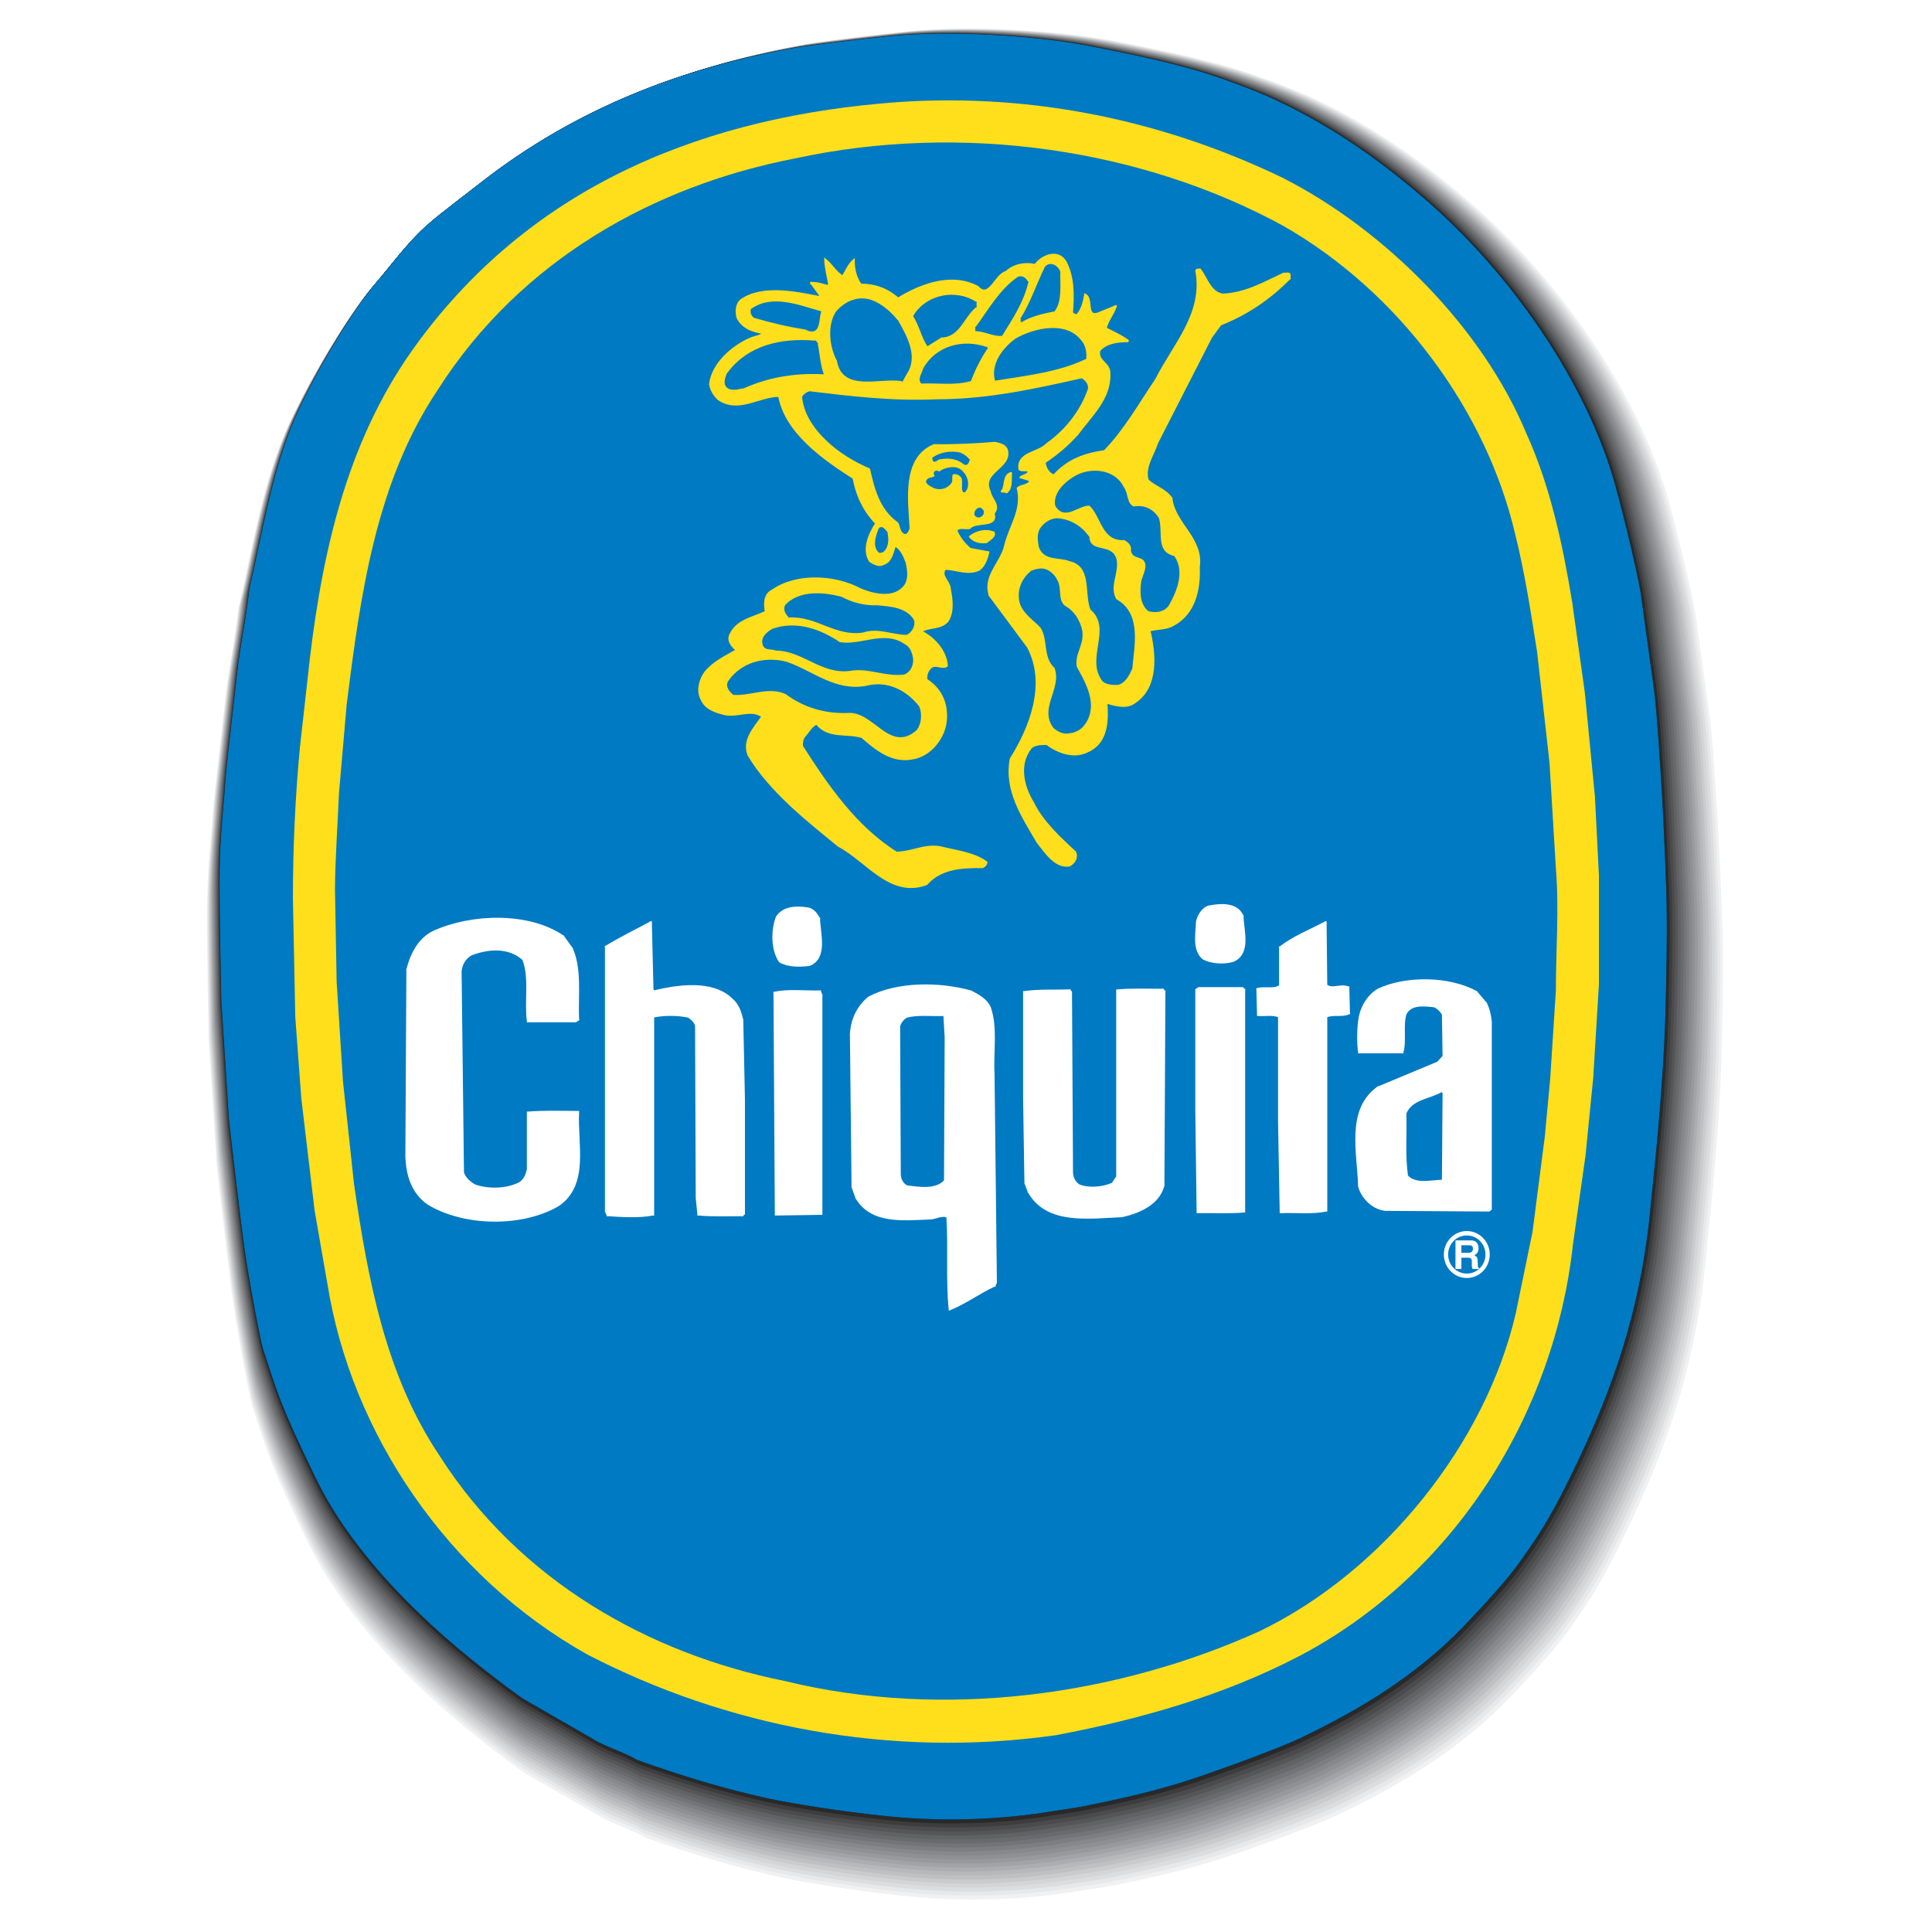 <?xml version="1.0" encoding="utf-8"?>
<!-- Generator: Adobe Illustrator 13.0.0, SVG Export Plug-In . SVG Version: 6.00 Build 14948)  -->
<!DOCTYPE svg PUBLIC "-//W3C//DTD SVG 1.0//EN" "http://www.w3.org/TR/2001/REC-SVG-20010904/DTD/svg10.dtd">
<svg version="1.0" id="Layer_1" xmlns="http://www.w3.org/2000/svg" xmlns:xlink="http://www.w3.org/1999/xlink" x="0px" y="0px"
	 width="192.756px" height="192.756px" viewBox="0 0 192.756 192.756" enable-background="new 0 0 192.756 192.756"
	 xml:space="preserve">
<g>
	<polygon fill-rule="evenodd" clip-rule="evenodd" fill="#FFFFFF" points="0,0 192.756,0 192.756,192.756 0,192.756 0,0 	"/>
	<path fill-rule="evenodd" clip-rule="evenodd" fill="#FFFFFF" d="M111.572,4.109c4.729,0.923,9.868,1.952,14.265,3.532
		c3.357,1.204,4.854,1.882,6.225,2.55c5.305,2.588,10.018,5.873,14.612,9.824c9.417,8.103,17.195,19.64,20.106,30.128
		c1.2,4.331,2.507,10.159,2.687,11.44c0.54,3.851,0.916,6.714,1.295,9.369c0.32,2.242,0.45,4.469,0.732,8.599
		c0.286,4.158,0.463,8.5,0.621,12.621c0.162,4.19,0,10.86-0.096,13.948c-0.097,3.111-0.311,6.111-0.551,9.268
		c-0.238,3.105-0.878,9.344-1.092,11.395c-1.097,10.477-4.16,18.459-7.307,25.172c-3.146,6.713-4.7,8.717-6.136,10.781
		c-0.826,1.186-2.267,3-5.925,6.838c-5.036,5.281-11.052,8.875-17.201,11.816c-1.936,0.926-7.492,3.002-11.257,4.266
		c-3.671,1.23-7.485,2.082-11.378,2.867c-1.016,0.205-2.161,0.342-3.026,0.488c-6.007,1.008-12.202,1.189-18.388,0.49
		c-3.706-0.385-9.04-1.205-11.641-1.764c-4.665-1.008-9.264-2.434-13.774-4.039c-1.539-0.91-3.286-1.33-4.824-2.309l-6.993-4.021
		c-0.943-0.592-3.007-2.203-3.007-2.203c-7.342-5.557-14.962-12.934-18.877-21.008c-3.917-8.076-4.014-9.025-5.489-13.426
		c-0.293-0.873-1.212-5.812-1.715-8.881c-0.5-3.057-1.396-10.941-1.885-15.242l-0.807-12.549c-0.068-3.811-0.17-8.361-0.175-12.377
		c-0.002-4.015,0.317-6.957,0.492-9.019c0.104-1.574,0.152-2.285,0.49-5.245c0.336-2.958,0.979-8.668,0.979-8.668
		c0.382-2.693,0.873-5.106,1.153-7.728c1.468-6.292,2.486-13.196,5.314-19.088c2.827-5.889,6.292-11.05,7.796-12.795
		c1.504-1.743,2.792-3.492,4.335-5.104c1.541-1.611,3.023-2.648,6.99-5.732c9.762-7.59,20.908-11.923,32.968-14.02
		c0,0,2.779-0.444,9.404-1.154C97.118,2.422,106.296,3.078,111.572,4.109L111.572,4.109z"/>
	<path fill-rule="evenodd" clip-rule="evenodd" fill="#F1F1F2" d="M111.43,4.13c4.718,0.921,9.846,1.947,14.231,3.523
		c3.351,1.202,4.844,1.878,6.211,2.545c5.293,2.583,9.995,5.859,14.579,9.802c9.396,8.084,17.156,19.595,20.062,30.06
		c1.197,4.321,2.501,10.136,2.68,11.414c0.539,3.842,0.915,6.699,1.292,9.348c0.32,2.237,0.449,4.459,0.731,8.58
		c0.285,4.148,0.462,8.48,0.619,12.593c0.162,4.181,0,10.835-0.095,13.917c-0.098,3.102-0.311,6.096-0.55,9.244
		c-0.237,3.1-0.876,9.324-1.09,11.369c-1.094,10.453-4.151,18.418-7.289,25.115c-3.14,6.697-4.69,8.697-6.123,10.756
		c-0.824,1.184-2.261,2.994-5.911,6.824c-5.024,5.268-11.026,8.854-17.162,11.789c-1.931,0.924-7.475,2.994-11.23,4.254
		c-3.663,1.229-7.469,2.078-11.353,2.861c-1.014,0.205-2.157,0.344-3.021,0.488c-5.993,1.004-12.173,1.186-18.345,0.488
		c-3.698-0.383-9.02-1.201-11.615-1.76c-4.654-1.006-9.243-2.428-13.743-4.029c-1.535-0.908-3.278-1.326-4.813-2.303
		c-2.325-1.338-4.651-2.676-6.977-4.012c-0.941-0.592-3-2.199-3-2.199c-7.326-5.543-14.929-12.904-18.835-20.961
		c-3.908-8.057-4.005-9.004-5.477-13.395c-0.292-0.871-1.208-5.799-1.71-8.859c-0.499-3.051-1.394-10.918-1.881-15.209
		c-0.268-4.174-0.536-8.348-0.805-12.521c-0.068-3.801-0.17-8.34-0.175-12.348c-0.002-4.005,0.316-6.941,0.491-8.999
		c0.104-1.57,0.152-2.279,0.489-5.232c0.335-2.951,0.976-8.649,0.976-8.649c0.382-2.687,0.871-5.095,1.151-7.71
		c1.464-6.277,2.48-13.166,5.301-19.045c2.821-5.875,6.278-11.025,7.778-12.766c1.5-1.739,2.786-3.484,4.326-5.092
		c1.537-1.607,3.016-2.642,6.975-5.719c9.739-7.572,20.86-11.896,32.893-13.988c0,0,2.772-0.443,9.382-1.151
		C97.008,2.447,106.165,3.101,111.43,4.13L111.43,4.13z"/>
	<path fill-rule="evenodd" clip-rule="evenodd" fill="#E7E8E9" d="M111.287,4.152c4.707,0.919,9.823,1.943,14.199,3.516
		c3.343,1.199,4.833,1.874,6.197,2.539c5.28,2.577,9.972,5.846,14.546,9.779c9.374,8.065,17.117,19.551,20.016,29.991
		c1.194,4.311,2.495,10.113,2.674,11.389c0.537,3.833,0.912,6.684,1.289,9.327c0.318,2.231,0.447,4.449,0.729,8.56
		c0.284,4.139,0.46,8.461,0.618,12.564c0.161,4.171,0,10.81-0.095,13.884c-0.098,3.098-0.311,6.084-0.549,9.225
		c-0.237,3.092-0.874,9.303-1.087,11.344c-1.092,10.43-4.142,18.377-7.273,25.059s-4.68,8.678-6.108,10.73
		c-0.822,1.182-2.257,2.988-5.897,6.809c-5.014,5.256-11.002,8.834-17.123,11.764c-1.927,0.922-7.458,2.986-11.206,4.244
		c-3.654,1.225-7.451,2.072-11.325,2.854c-1.013,0.205-2.153,0.342-3.015,0.486c-5.979,1.004-12.146,1.186-18.304,0.488
		c-3.689-0.383-8.999-1.197-11.588-1.756c-4.644-1.002-9.222-2.422-13.712-4.02c-1.532-0.906-3.271-1.324-4.802-2.297
		c-2.32-1.336-4.64-2.67-6.961-4.004c-0.938-0.59-2.993-2.193-2.993-2.193c-7.309-5.531-14.895-12.875-18.792-20.914
		c-3.899-8.039-3.996-8.984-5.464-13.363c-0.292-0.869-1.206-5.787-1.707-8.84c-0.497-3.045-1.39-10.893-1.877-15.174
		c-0.267-4.164-0.535-8.33-0.803-12.492c-0.068-3.793-0.17-8.323-0.174-12.321c-0.002-3.996,0.315-6.925,0.49-8.978
		c0.104-1.566,0.151-2.274,0.487-5.22c0.334-2.945,0.974-8.63,0.974-8.63c0.381-2.681,0.869-5.083,1.148-7.692
		c1.461-6.264,2.475-13.136,5.29-19.001c2.814-5.862,6.264-11,7.761-12.737c1.497-1.735,2.78-3.476,4.315-5.081
		c1.534-1.604,3.009-2.636,6.959-5.707c9.717-7.555,20.813-11.869,32.818-13.956c0,0,2.766-0.442,9.361-1.148
		C96.898,2.474,106.034,3.125,111.287,4.152L111.287,4.152z"/>
	<path fill-rule="evenodd" clip-rule="evenodd" fill="#DCDDDE" d="M111.145,4.174c4.696,0.917,9.801,1.938,14.166,3.508
		c3.336,1.197,4.822,1.87,6.183,2.534c5.269,2.57,9.95,5.832,14.514,9.757c9.353,8.047,17.078,19.506,19.97,29.923
		c1.192,4.301,2.489,10.09,2.668,11.362c0.536,3.825,0.91,6.668,1.286,9.306c0.317,2.227,0.447,4.439,0.728,8.541
		c0.284,4.13,0.46,8.442,0.617,12.536c0.161,4.162,0,10.785-0.095,13.853c-0.097,3.09-0.31,6.068-0.548,9.203
		c-0.236,3.084-0.872,9.281-1.084,11.318c-1.089,10.404-4.133,18.334-7.257,25c-3.125,6.668-4.669,8.658-6.095,10.707
		c-0.82,1.18-2.251,2.98-5.885,6.793c-5.001,5.244-10.976,8.812-17.083,11.736c-1.923,0.92-7.441,2.98-11.181,4.234
		c-3.646,1.223-7.435,2.068-11.3,2.85c-1.01,0.203-2.147,0.34-3.007,0.484c-5.966,1-12.119,1.182-18.263,0.486
		c-3.681-0.381-8.979-1.195-11.562-1.752c-4.633-1-9.201-2.416-13.681-4.012c-1.528-0.902-3.263-1.32-4.792-2.291
		c-2.314-1.332-4.629-2.664-6.945-3.994c-0.936-0.588-2.986-2.189-2.986-2.189c-7.292-5.518-14.861-12.846-18.75-20.865
		c-3.89-8.021-3.987-8.963-5.451-13.334c-0.291-0.867-1.203-5.771-1.703-8.82c-0.496-3.035-1.387-10.867-1.874-15.139
		c-0.266-4.154-0.533-8.309-0.8-12.463c-0.068-3.785-0.17-8.304-0.174-12.293c-0.002-3.987,0.314-6.909,0.488-8.958
		c0.104-1.563,0.151-2.269,0.486-5.208c0.334-2.938,0.972-8.61,0.972-8.61c0.38-2.675,0.867-5.071,1.146-7.675
		c1.458-6.249,2.469-13.106,5.277-18.958c2.808-5.849,6.25-10.975,7.743-12.708c1.493-1.731,2.773-3.468,4.306-5.069
		c1.531-1.6,3.002-2.63,6.943-5.694C57.82,10.734,68.89,6.431,80.868,4.348c0,0,2.76-0.441,9.339-1.146
		C96.788,2.499,105.903,3.15,111.145,4.174L111.145,4.174z"/>
	<path fill-rule="evenodd" clip-rule="evenodd" fill="#D4D5D7" d="M111.002,4.195c4.686,0.915,9.778,1.934,14.135,3.5
		c3.327,1.194,4.81,1.866,6.168,2.528c5.257,2.564,9.927,5.819,14.479,9.735c9.332,8.028,17.039,19.461,19.925,29.854
		c1.189,4.292,2.484,10.067,2.662,11.337c0.535,3.816,0.908,6.653,1.282,9.284c0.317,2.222,0.446,4.429,0.727,8.521
		c0.283,4.121,0.458,8.423,0.615,12.507c0.161,4.152,0,10.761-0.095,13.822c-0.096,3.082-0.308,6.055-0.546,9.182
		c-0.235,3.078-0.87,9.26-1.082,11.293c-1.086,10.381-4.123,18.291-7.24,24.941c-3.117,6.654-4.658,8.641-6.08,10.684
		c-0.818,1.176-2.246,2.975-5.871,6.777c-4.99,5.232-10.951,8.793-17.045,11.709c-1.918,0.918-7.424,2.975-11.154,4.227
		c-3.639,1.219-7.418,2.062-11.274,2.842c-1.008,0.201-2.143,0.34-3,0.482c-5.952,0.998-12.091,1.18-18.221,0.486
		c-3.672-0.381-8.958-1.193-11.535-1.748c-4.623-0.998-9.181-2.41-13.65-4.002c-1.524-0.902-3.256-1.318-4.78-2.287
		c-2.309-1.328-4.619-2.656-6.929-3.984c-0.935-0.588-2.98-2.184-2.98-2.184c-7.275-5.508-14.827-12.816-18.707-20.818
		c-3.881-8.002-3.978-8.943-5.438-13.303c-0.291-0.865-1.201-5.76-1.699-8.801c-0.495-3.029-1.384-10.842-1.869-15.104
		c-0.266-4.146-0.532-8.291-0.798-12.436c-0.068-3.775-0.169-8.285-0.174-12.265c-0.002-3.978,0.314-6.894,0.487-8.938
		c0.103-1.559,0.151-2.264,0.485-5.196s0.97-8.591,0.97-8.591c0.38-2.668,0.865-5.06,1.144-7.658
		c1.455-6.235,2.463-13.076,5.265-18.915c2.802-5.835,6.235-10.95,7.726-12.679c1.489-1.728,2.767-3.46,4.295-5.058
		c1.527-1.597,2.996-2.625,6.927-5.681c9.673-7.521,20.718-11.814,32.669-13.893c0,0,2.754-0.44,9.318-1.143
		C96.678,2.525,105.772,3.174,111.002,4.195L111.002,4.195z"/>
	<path fill-rule="evenodd" clip-rule="evenodd" fill="#C9CBCC" d="M110.859,4.217c4.674,0.913,9.756,1.929,14.102,3.492
		c3.32,1.191,4.799,1.861,6.154,2.522c5.244,2.559,9.904,5.805,14.446,9.712c9.311,8.01,17,19.417,19.879,29.786
		c1.187,4.281,2.479,10.044,2.656,11.311c0.533,3.807,0.906,6.638,1.279,9.263c0.316,2.217,0.445,4.419,0.726,8.502
		c0.282,4.111,0.457,8.403,0.613,12.479c0.161,4.142,0,10.736-0.094,13.789c-0.097,3.076-0.309,6.041-0.546,9.162
		c-0.234,3.07-0.867,9.24-1.079,11.268c-1.084,10.355-4.113,18.248-7.224,24.885s-4.647,8.619-6.066,10.658
		c-0.816,1.174-2.241,2.967-5.857,6.762c-4.979,5.221-10.927,8.773-17.006,11.682c-1.913,0.916-7.407,2.969-11.129,4.217
		c-3.63,1.217-7.4,2.059-11.249,2.836c-1.005,0.201-2.137,0.338-2.993,0.482c-5.938,0.996-12.063,1.176-18.179,0.484
		c-3.665-0.381-8.938-1.189-11.509-1.744c-4.612-0.996-9.16-2.404-13.618-3.994c-1.521-0.898-3.249-1.314-4.77-2.281
		c-2.304-1.324-4.608-2.65-6.913-3.975c-0.932-0.586-2.973-2.178-2.973-2.178c-7.259-5.496-14.793-12.789-18.664-20.771
		c-3.872-7.984-3.969-8.924-5.426-13.273c-0.29-0.863-1.198-5.746-1.695-8.779c-0.494-3.023-1.381-10.818-1.865-15.07
		c-0.265-4.135-0.531-8.271-0.796-12.406c-0.068-3.768-0.169-8.266-0.174-12.236c-0.002-3.969,0.313-6.878,0.486-8.917
		c0.104-1.555,0.151-2.259,0.484-5.185c0.333-2.925,0.968-8.571,0.968-8.571c0.379-2.662,0.863-5.048,1.141-7.64
		c1.451-6.221,2.458-13.046,5.253-18.872c2.796-5.822,6.221-10.925,7.708-12.65c1.486-1.724,2.761-3.453,4.286-5.045
		c1.524-1.594,2.989-2.619,6.912-5.668c9.651-7.503,20.67-11.787,32.594-13.86c0,0,2.748-0.439,9.297-1.141
		C96.568,2.55,105.642,3.198,110.859,4.217L110.859,4.217z"/>
	<path fill-rule="evenodd" clip-rule="evenodd" fill="#BEC0C2" d="M110.717,4.239c4.664,0.91,9.733,1.925,14.069,3.483
		c3.312,1.189,4.787,1.857,6.141,2.517c5.231,2.553,9.881,5.792,14.413,9.69c9.289,7.992,16.961,19.373,19.833,29.718
		c1.185,4.272,2.473,10.021,2.65,11.285c0.532,3.799,0.903,6.623,1.276,9.242c0.315,2.211,0.444,4.409,0.724,8.482
		c0.281,4.101,0.455,8.384,0.612,12.45c0.16,4.133,0,10.711-0.094,13.758c-0.097,3.068-0.308,6.027-0.545,9.141
		c-0.233,3.062-0.865,9.219-1.077,11.24c-1.081,10.334-4.104,18.207-7.206,24.828c-3.104,6.623-4.638,8.6-6.054,10.635
		c-0.813,1.17-2.235,2.961-5.844,6.746c-4.967,5.209-10.9,8.752-16.967,11.656c-1.909,0.914-7.39,2.959-11.103,4.205
		c-3.622,1.215-7.384,2.055-11.223,2.83c-1.004,0.201-2.134,0.338-2.987,0.48c-5.925,0.994-12.035,1.174-18.137,0.484
		c-3.656-0.381-8.917-1.188-11.483-1.74c-4.601-0.994-9.138-2.398-13.587-3.984c-1.518-0.896-3.241-1.312-4.758-2.275
		c-2.299-1.322-4.598-2.645-6.897-3.967c-0.93-0.586-2.966-2.174-2.966-2.174c-7.242-5.482-14.759-12.758-18.621-20.723
		c-3.863-7.967-3.959-8.902-5.414-13.242c-0.289-0.861-1.195-5.734-1.691-8.76c-0.493-3.016-1.377-10.793-1.86-15.035
		c-0.264-4.127-0.529-8.254-0.794-12.379c-0.068-3.758-0.169-8.247-0.173-12.208c-0.002-3.96,0.312-6.862,0.485-8.897
		c0.103-1.552,0.15-2.253,0.482-5.172c0.332-2.918,0.966-8.551,0.966-8.551c0.378-2.656,0.861-5.036,1.138-7.622
		c1.448-6.207,2.452-13.017,5.241-18.829c2.79-5.809,6.207-10.9,7.69-12.621c1.483-1.72,2.754-3.445,4.276-5.035
		c1.521-1.59,2.982-2.613,6.896-5.655c9.629-7.486,20.623-11.76,32.519-13.829c0,0,2.742-0.438,9.276-1.138
		C96.458,2.576,105.511,3.222,110.717,4.239L110.717,4.239z"/>
	<path fill-rule="evenodd" clip-rule="evenodd" fill="#B6B8BA" d="M110.573,4.261c4.653,0.909,9.711,1.92,14.037,3.476
		c3.305,1.186,4.776,1.853,6.126,2.511c5.221,2.547,9.859,5.778,14.38,9.668c9.269,7.973,16.923,19.328,19.788,29.649
		c1.182,4.262,2.468,9.998,2.645,11.259c0.53,3.79,0.901,6.607,1.273,9.221c0.314,2.206,0.443,4.398,0.722,8.462
		c0.281,4.092,0.454,8.365,0.61,12.421c0.16,4.123,0,10.688-0.094,13.727c-0.096,3.061-0.306,6.014-0.542,9.117
		c-0.233,3.059-0.864,9.199-1.075,11.217c-1.078,10.309-4.095,18.166-7.189,24.771c-3.097,6.607-4.627,8.58-6.039,10.609
		c-0.812,1.168-2.231,2.953-5.831,6.73c-4.955,5.197-10.876,8.732-16.927,11.629c-1.905,0.912-7.374,2.953-11.078,4.197
		c-3.613,1.211-7.367,2.049-11.197,2.822c-1.001,0.201-2.128,0.338-2.98,0.48c-5.911,0.99-12.007,1.17-18.095,0.482
		c-3.647-0.379-8.896-1.186-11.456-1.736c-4.591-0.992-9.118-2.395-13.556-3.975c-1.514-0.896-3.233-1.309-4.748-2.271
		c-2.293-1.318-4.587-2.639-6.881-3.957c-0.928-0.584-2.959-2.168-2.959-2.168c-7.226-5.471-14.725-12.729-18.579-20.676
		c-3.854-7.947-3.95-8.883-5.401-13.213c-0.288-0.859-1.191-5.719-1.687-8.738c-0.492-3.01-1.375-10.77-1.856-15
		c-0.264-4.119-0.528-8.234-0.792-12.352c-0.068-3.75-0.168-8.228-0.173-12.18c-0.002-3.951,0.312-6.846,0.484-8.876
		c0.103-1.548,0.151-2.248,0.481-5.16c0.331-2.912,0.963-8.532,0.963-8.532c0.378-2.649,0.859-5.024,1.136-7.604
		c1.444-6.192,2.446-12.986,5.229-18.785c2.783-5.795,6.192-10.875,7.672-12.592c1.479-1.716,2.749-3.437,4.266-5.022
		c1.518-1.587,2.976-2.607,6.88-5.643c9.607-7.468,20.575-11.732,32.444-13.797c0,0,2.735-0.438,9.254-1.135
		C96.348,2.602,105.38,3.247,110.573,4.261L110.573,4.261z"/>
	<path fill-rule="evenodd" clip-rule="evenodd" fill="#ABADB0" d="M110.431,4.283c4.643,0.906,9.688,1.916,14.005,3.468
		c3.297,1.183,4.766,1.848,6.112,2.505c5.208,2.541,9.836,5.765,14.347,9.645c9.247,7.955,16.884,19.284,19.742,29.582
		c1.179,4.252,2.462,9.975,2.639,11.232c0.529,3.782,0.898,6.593,1.27,9.2c0.314,2.201,0.442,4.389,0.721,8.443
		c0.28,4.083,0.453,8.346,0.609,12.393c0.16,4.114,0,10.663-0.094,13.696c-0.096,3.053-0.306,5.998-0.541,9.096
		c-0.233,3.051-0.862,9.178-1.072,11.191c-1.076,10.285-4.086,18.123-7.174,24.713c-3.089,6.592-4.615,8.561-6.025,10.586
		c-0.81,1.164-2.226,2.947-5.817,6.715c-4.943,5.184-10.851,8.713-16.888,11.602c-1.9,0.91-7.356,2.947-11.053,4.188
		c-3.604,1.209-7.349,2.045-11.171,2.816c-0.999,0.201-2.123,0.336-2.974,0.479c-5.897,0.99-11.979,1.168-18.053,0.482
		c-3.64-0.379-8.875-1.182-11.43-1.734c-4.58-0.988-9.097-2.387-13.524-3.965c-1.51-0.893-3.226-1.305-4.737-2.266
		c-2.288-1.316-4.577-2.631-6.865-3.947c-0.926-0.582-2.953-2.164-2.953-2.164c-7.209-5.457-14.691-12.699-18.535-20.627
		c-3.845-7.93-3.942-8.861-5.39-13.182c-0.288-0.857-1.188-5.707-1.683-8.719c-0.49-3.002-1.371-10.744-1.852-14.967
		c-0.263-4.107-0.527-8.215-0.79-12.322c-0.068-3.74-0.168-8.209-0.173-12.152c-0.002-3.941,0.311-6.83,0.483-8.855
		c0.103-1.544,0.15-2.243,0.48-5.148s0.961-8.513,0.961-8.513c0.377-2.643,0.857-5.012,1.134-7.587
		c1.44-6.178,2.44-12.957,5.216-18.742c2.777-5.782,6.179-10.85,7.655-12.563c1.476-1.712,2.742-3.429,4.256-5.011
		c1.514-1.583,2.968-2.601,6.864-5.63C57.716,10.768,68.659,6.514,80.5,4.454c0,0,2.729-0.436,9.233-1.132
		C96.239,2.627,105.249,3.271,110.431,4.283L110.431,4.283z"/>
	<path fill-rule="evenodd" clip-rule="evenodd" fill="#A1A3A5" d="M110.288,4.304c4.632,0.904,9.666,1.912,13.972,3.46
		c3.29,1.181,4.755,1.844,6.099,2.499c5.196,2.535,9.812,5.751,14.313,9.623c9.226,7.937,16.845,19.239,19.697,29.513
		c1.176,4.242,2.455,9.952,2.632,11.207c0.527,3.773,0.896,6.577,1.267,9.178c0.313,2.196,0.441,4.378,0.72,8.423
		c0.279,4.073,0.451,8.327,0.607,12.364c0.159,4.104,0,10.637-0.094,13.663c-0.095,3.047-0.305,5.986-0.54,9.076
		c-0.232,3.043-0.859,9.156-1.069,11.164c-1.074,10.262-4.076,18.082-7.157,24.658c-3.082,6.576-4.605,8.539-6.012,10.561
		c-0.808,1.162-2.221,2.939-5.804,6.699c-4.933,5.172-10.825,8.693-16.849,11.574c-1.896,0.908-7.339,2.941-11.027,4.178
		c-3.597,1.207-7.332,2.041-11.145,2.811c-0.997,0.199-2.118,0.336-2.967,0.479c-5.885,0.986-11.952,1.164-18.012,0.48
		c-3.631-0.379-8.855-1.18-11.403-1.73c-4.569-0.986-9.076-2.381-13.494-3.955c-1.507-0.891-3.218-1.303-4.726-2.262
		c-2.283-1.312-4.565-2.625-6.849-3.938c-0.923-0.582-2.946-2.158-2.946-2.158c-7.192-5.445-14.657-12.67-18.493-20.58
		c-3.836-7.912-3.933-8.842-5.376-13.152c-0.287-0.854-1.186-5.693-1.68-8.699c-0.489-2.994-1.368-10.719-1.848-14.93
		c-0.263-4.1-0.525-8.197-0.788-12.295c-0.069-3.732-0.168-8.19-0.172-12.124c-0.003-3.933,0.311-6.814,0.481-8.835
		c0.102-1.541,0.15-2.238,0.479-5.136c0.33-2.898,0.959-8.493,0.959-8.493c0.376-2.637,0.855-5,1.131-7.569
		c1.438-6.164,2.435-12.926,5.204-18.698c2.771-5.769,6.165-10.825,7.638-12.534c1.472-1.708,2.735-3.421,4.247-4.999
		c1.51-1.58,2.961-2.595,6.848-5.617c9.563-7.434,20.48-11.678,32.294-13.733c0,0,2.723-0.435,9.212-1.13
		C96.128,2.653,105.117,3.294,110.288,4.304L110.288,4.304z"/>
	<path fill-rule="evenodd" clip-rule="evenodd" fill="#979A9C" d="M110.146,4.326c4.62,0.902,9.644,1.907,13.939,3.452
		c3.282,1.178,4.744,1.84,6.084,2.494c5.185,2.529,9.791,5.738,14.28,9.601c9.204,7.918,16.807,19.194,19.651,29.445
		c1.174,4.232,2.451,9.929,2.626,11.181c0.527,3.765,0.896,6.562,1.265,9.157c0.312,2.191,0.44,4.369,0.718,8.404
		c0.278,4.063,0.45,8.308,0.605,12.335c0.16,4.095,0,10.612-0.093,13.632c-0.095,3.039-0.305,5.971-0.539,9.055
		c-0.231,3.037-0.858,9.135-1.066,11.139c-1.072,10.238-4.067,18.039-7.142,24.6s-4.594,8.521-5.997,10.537
		c-0.807,1.158-2.216,2.934-5.79,6.684c-4.921,5.16-10.801,8.672-16.811,11.549c-1.892,0.904-7.321,2.932-11.001,4.168
		c-3.589,1.201-7.315,2.035-11.119,2.803c-0.994,0.199-2.113,0.334-2.96,0.477c-5.871,0.984-11.925,1.162-17.971,0.479
		c-3.623-0.377-8.834-1.176-11.377-1.725c-4.559-0.984-9.055-2.375-13.462-3.947c-1.503-0.889-3.211-1.299-4.715-2.254
		c-2.277-1.311-4.555-2.621-6.833-3.93c-0.922-0.58-2.939-2.154-2.939-2.154c-7.176-5.432-14.624-12.641-18.45-20.533
		c-3.827-7.893-3.924-8.82-5.364-13.119c-0.286-0.854-1.183-5.682-1.675-8.68c-0.488-2.988-1.365-10.693-1.844-14.896
		c-0.262-4.088-0.524-8.178-0.786-12.266c-0.068-3.725-0.167-8.171-0.172-12.096c-0.003-3.923,0.31-6.798,0.48-8.815
		c0.103-1.537,0.15-2.233,0.478-5.124c0.329-2.892,0.957-8.474,0.957-8.474c0.375-2.631,0.854-4.989,1.128-7.552
		c1.434-6.149,2.429-12.896,5.192-18.655c2.764-5.756,6.15-10.801,7.62-12.505c1.469-1.704,2.729-3.413,4.237-4.988
		c1.507-1.576,2.955-2.589,6.833-5.604c9.541-7.417,20.433-11.651,32.22-13.702c0,0,2.716-0.434,9.19-1.127
		C96.019,2.678,104.986,3.318,110.146,4.326L110.146,4.326z"/>
	<path fill-rule="evenodd" clip-rule="evenodd" fill="#8E9092" d="M110.003,4.348c4.609,0.9,9.621,1.903,13.907,3.444
		c3.274,1.175,4.732,1.835,6.07,2.488c5.172,2.523,9.767,5.725,14.247,9.578c9.183,7.9,16.767,19.15,19.605,29.376
		c1.171,4.222,2.444,9.906,2.62,11.155c0.525,3.756,0.893,6.547,1.261,9.135c0.312,2.186,0.44,4.359,0.716,8.385
		c0.279,4.054,0.449,8.288,0.605,12.307c0.158,4.085,0,10.588-0.094,13.6c-0.095,3.033-0.303,5.957-0.537,9.033
		c-0.231,3.029-0.856,9.113-1.064,11.113c-1.069,10.213-4.058,17.998-7.124,24.543c-3.068,6.545-4.584,8.5-5.983,10.512
		c-0.805,1.156-2.211,2.928-5.777,6.668c-4.909,5.148-10.775,8.652-16.771,11.521c-1.888,0.904-7.306,2.926-10.977,4.158
		c-3.58,1.201-7.298,2.031-11.093,2.797c-0.993,0.199-2.109,0.334-2.954,0.477c-5.856,0.982-11.896,1.16-17.928,0.477
		c-3.614-0.375-8.813-1.172-11.351-1.721c-4.548-0.982-9.034-2.369-13.431-3.938c-1.5-0.887-3.204-1.297-4.704-2.25
		c-2.272-1.307-4.544-2.613-6.817-3.92c-0.92-0.578-2.933-2.148-2.933-2.148c-7.159-5.42-14.589-12.611-18.407-20.484
		c-3.818-7.875-3.914-8.801-5.352-13.092c-0.286-0.85-1.18-5.666-1.671-8.658c-0.487-2.98-1.362-10.67-1.84-14.861
		c-0.261-4.08-0.522-8.158-0.784-12.238c-0.068-3.715-0.167-8.151-0.171-12.067c-0.003-3.914,0.309-6.782,0.479-8.794
		c0.102-1.533,0.149-2.228,0.477-5.112c0.328-2.885,0.955-8.454,0.955-8.454c0.375-2.625,0.852-4.977,1.126-7.534
		c1.431-6.135,2.423-12.866,5.18-18.611c2.758-5.743,6.136-10.775,7.602-12.476c1.465-1.7,2.723-3.405,4.227-4.976
		c1.504-1.572,2.948-2.583,6.817-5.591C57.653,10.789,68.52,6.564,80.279,4.519c0,0,2.71-0.433,9.169-1.125
		C95.909,2.705,104.856,3.343,110.003,4.348L110.003,4.348z"/>
	<path fill-rule="evenodd" clip-rule="evenodd" fill="#86888B" d="M109.86,4.369c4.599,0.898,9.599,1.899,13.875,3.436
		c3.267,1.173,4.721,1.832,6.056,2.482c5.16,2.517,9.745,5.711,14.214,9.556c9.162,7.881,16.729,19.105,19.561,29.308
		c1.168,4.213,2.439,9.883,2.614,11.129c0.523,3.747,0.891,6.532,1.258,9.114c0.311,2.181,0.438,4.349,0.714,8.366
		c0.278,4.044,0.448,8.269,0.604,12.278c0.158,4.076,0,10.563-0.093,13.567c-0.095,3.027-0.303,5.943-0.536,9.014
		c-0.23,3.021-0.854,9.092-1.062,11.088c-1.066,10.189-4.048,17.955-7.107,24.484c-3.061,6.531-4.573,8.48-5.97,10.488
		c-0.803,1.154-2.205,2.92-5.764,6.652c-4.897,5.137-10.75,8.633-16.731,11.494c-1.883,0.902-7.288,2.92-10.95,4.148
		c-3.572,1.197-7.281,2.027-11.067,2.791c-0.99,0.199-2.104,0.334-2.947,0.475c-5.843,0.98-11.869,1.156-17.887,0.477
		c-3.606-0.375-8.793-1.17-11.324-1.717c-4.538-0.98-9.013-2.365-13.4-3.928c-1.496-0.885-3.196-1.295-4.693-2.246
		c-2.267-1.303-4.534-2.607-6.801-3.91c-0.917-0.578-2.926-2.145-2.926-2.145c-7.142-5.406-14.555-12.58-18.364-20.438
		c-3.809-7.855-3.905-8.779-5.339-13.059c-0.285-0.85-1.177-5.654-1.667-8.639c-0.486-2.975-1.358-10.645-1.835-14.828
		c-0.26-4.07-0.521-8.139-0.782-12.209c-0.069-3.707-0.167-8.132-0.172-12.039c-0.003-3.905,0.309-6.767,0.478-8.774
		c0.102-1.529,0.149-2.223,0.476-5.1c0.328-2.879,0.952-8.435,0.952-8.435c0.375-2.618,0.85-4.965,1.124-7.517
		c1.427-6.121,2.418-12.836,5.168-18.568c2.752-5.729,6.122-10.75,7.585-12.447c1.461-1.696,2.716-3.397,4.217-4.965
		c1.5-1.569,2.941-2.577,6.801-5.578C57.632,10.795,68.473,6.581,80.205,4.54c0,0,2.705-0.432,9.148-1.122
		C95.799,2.729,104.726,3.367,109.86,4.369L109.86,4.369z"/>
	<path fill-rule="evenodd" clip-rule="evenodd" fill="#7D7E81" d="M109.718,4.391c4.588,0.896,9.576,1.894,13.842,3.428
		c3.26,1.17,4.71,1.827,6.042,2.477c5.147,2.511,9.722,5.698,14.181,9.534c9.141,7.863,16.689,19.061,19.515,29.24
		c1.165,4.203,2.434,9.86,2.608,11.103c0.522,3.738,0.889,6.516,1.255,9.093c0.31,2.176,0.438,4.338,0.713,8.346
		c0.277,4.035,0.446,8.25,0.602,12.25c0.158,4.066,0,10.538-0.093,13.536c-0.095,3.02-0.302,5.93-0.535,8.992
		c-0.229,3.016-0.852,9.07-1.06,11.061c-1.064,10.166-4.038,17.914-7.091,24.43c-3.054,6.516-4.562,8.461-5.956,10.463
		c-0.801,1.15-2.2,2.912-5.75,6.637c-4.886,5.125-10.725,8.611-16.692,11.467c-1.879,0.9-7.271,2.914-10.925,4.141
		c-3.564,1.193-7.265,2.02-11.042,2.783c-0.987,0.197-2.099,0.332-2.939,0.473c-5.83,0.979-11.842,1.154-17.846,0.477
		c-3.598-0.373-8.772-1.168-11.297-1.713c-4.527-0.979-8.992-2.359-13.369-3.918c-1.493-0.883-3.188-1.293-4.682-2.242
		c-2.262-1.299-4.523-2.6-6.786-3.9c-0.916-0.576-2.919-2.139-2.919-2.139c-7.125-5.395-14.521-12.553-18.321-20.391
		c-3.8-7.838-3.896-8.758-5.327-13.029c-0.284-0.846-1.175-5.641-1.664-8.617c-0.484-2.967-1.355-10.621-1.832-14.793
		c-0.259-4.061-0.519-8.121-0.78-12.182c-0.068-3.697-0.166-8.113-0.171-12.011c-0.003-3.896,0.308-6.75,0.477-8.753
		c0.102-1.526,0.149-2.218,0.474-5.088c0.327-2.872,0.951-8.416,0.951-8.416c0.374-2.612,0.848-4.953,1.121-7.499
		c1.424-6.107,2.413-12.807,5.156-18.525c2.746-5.716,6.107-10.726,7.567-12.418c1.458-1.692,2.71-3.389,4.207-4.953
		c1.497-1.565,2.935-2.571,6.786-5.565c9.474-7.364,20.29-11.569,31.995-13.605c0,0,2.698-0.431,9.126-1.12
		C95.688,2.755,104.594,3.391,109.718,4.391L109.718,4.391z"/>
	<path fill-rule="evenodd" clip-rule="evenodd" fill="#737477" d="M109.575,4.413c4.577,0.894,9.554,1.889,13.81,3.419
		c3.252,1.167,4.699,1.823,6.028,2.471c5.136,2.505,9.698,5.684,14.146,9.511c9.119,7.845,16.651,19.017,19.47,29.171
		c1.162,4.193,2.428,9.837,2.602,11.077c0.521,3.73,0.887,6.501,1.252,9.072c0.31,2.17,0.438,4.329,0.711,8.327
		c0.277,4.025,0.446,8.23,0.602,12.221c0.157,4.056,0,10.515-0.093,13.505c-0.094,3.012-0.302,5.916-0.534,8.971
		c-0.229,3.008-0.85,9.049-1.057,11.035c-1.062,10.143-4.029,17.871-7.075,24.371s-4.552,8.441-5.941,10.439
		c-0.799,1.148-2.195,2.906-5.737,6.621c-4.874,5.111-10.699,8.592-16.653,11.441c-1.874,0.898-7.254,2.906-10.898,4.129
		c-3.556,1.191-7.248,2.016-11.016,2.777c-0.986,0.197-2.095,0.332-2.934,0.473c-5.816,0.977-11.813,1.152-17.804,0.475
		c-3.589-0.373-8.752-1.166-11.271-1.709c-4.517-0.977-8.971-2.354-13.338-3.91c-1.489-0.879-3.181-1.287-4.671-2.234
		c-2.256-1.299-4.513-2.596-6.769-3.893c-0.913-0.576-2.912-2.135-2.912-2.135c-7.109-5.381-14.488-12.521-18.279-20.342
		c-3.792-7.82-3.887-8.738-5.314-12.998c-0.284-0.846-1.171-5.627-1.66-8.598c-0.484-2.961-1.352-10.596-1.828-14.76
		c-0.259-4.051-0.518-8.102-0.777-12.152c-0.069-3.689-0.167-8.094-0.171-11.982c-0.003-3.887,0.307-6.735,0.476-8.733
		c0.102-1.522,0.148-2.212,0.473-5.077c0.327-2.865,0.948-8.395,0.948-8.395c0.373-2.606,0.846-4.942,1.118-7.481
		c1.421-6.092,2.407-12.776,5.144-18.481c2.739-5.703,6.093-10.701,7.549-12.389c1.455-1.688,2.704-3.381,4.197-4.941
		c1.494-1.562,2.928-2.565,6.77-5.552C57.59,10.809,68.38,6.614,80.058,4.582c0,0,2.692-0.43,9.105-1.117
		C95.579,2.781,104.464,3.416,109.575,4.413L109.575,4.413z"/>
	<path fill-rule="evenodd" clip-rule="evenodd" fill="#696A6C" d="M109.433,4.435c4.565,0.892,9.531,1.885,13.777,3.412
		c3.243,1.165,4.688,1.819,6.013,2.465c5.124,2.5,9.677,5.671,14.114,9.489c9.099,7.826,16.612,18.972,19.424,29.103
		c1.16,4.184,2.423,9.814,2.596,11.051c0.521,3.721,0.885,6.486,1.249,9.05c0.309,2.166,0.437,4.319,0.71,8.307
		c0.276,4.016,0.444,8.211,0.6,12.193c0.157,4.046,0,10.489-0.093,13.472c-0.094,3.006-0.301,5.902-0.533,8.951
		c-0.229,3-0.848,9.029-1.054,11.01c-1.06,10.117-4.021,17.828-7.058,24.314c-3.04,6.484-4.542,8.422-5.929,10.414
		c-0.796,1.145-2.19,2.898-5.724,6.605c-4.862,5.1-10.675,8.572-16.613,11.414c-1.87,0.896-7.237,2.898-10.874,4.121
		c-3.548,1.188-7.23,2.01-10.99,2.77c-0.983,0.197-2.089,0.332-2.927,0.471c-5.803,0.975-11.786,1.15-17.762,0.475
		c-3.581-0.373-8.731-1.162-11.245-1.705c-4.506-0.975-8.95-2.348-13.307-3.9c-1.485-0.879-3.173-1.285-4.66-2.23
		c-2.251-1.295-4.502-2.59-6.753-3.883c-0.911-0.574-2.905-2.129-2.905-2.129c-7.093-5.369-14.454-12.492-18.236-20.295
		c-3.782-7.801-3.878-8.719-5.302-12.969c-0.283-0.842-1.168-5.613-1.656-8.578c-0.482-2.953-1.349-10.57-1.823-14.723
		c-0.258-4.041-0.517-8.084-0.775-12.125c-0.069-3.68-0.166-8.075-0.171-11.954c-0.003-3.877,0.306-6.719,0.475-8.713
		c0.102-1.519,0.148-2.207,0.472-5.064c0.326-2.859,0.946-8.376,0.946-8.376c0.373-2.6,0.844-4.93,1.116-7.464
		c1.417-6.078,2.401-12.747,5.131-18.438c2.733-5.69,6.079-10.676,7.532-12.36c1.452-1.684,2.698-3.373,4.188-4.929
		c1.49-1.559,2.921-2.56,6.754-5.54c9.43-7.33,20.195-11.515,31.845-13.542c0,0,2.686-0.429,9.083-1.115
		C95.469,2.807,104.332,3.439,109.433,4.435L109.433,4.435z"/>
	<path fill-rule="evenodd" clip-rule="evenodd" fill="#616264" d="M109.289,4.456c4.557,0.89,9.51,1.881,13.746,3.404
		c3.236,1.162,4.676,1.814,5.999,2.459c5.111,2.494,9.653,5.658,14.081,9.467c9.077,7.808,16.572,18.927,19.378,29.035
		c1.157,4.174,2.417,9.791,2.59,11.025c0.519,3.712,0.883,6.471,1.246,9.029c0.307,2.161,0.435,4.309,0.708,8.288
		c0.275,4.006,0.443,8.192,0.598,12.164c0.157,4.037,0,10.464-0.092,13.441c-0.094,2.998-0.3,5.889-0.531,8.928
		c-0.229,2.996-0.847,9.01-1.053,10.984c-1.057,10.096-4.011,17.789-7.041,24.258c-3.032,6.471-4.531,8.402-5.914,10.391
		c-0.795,1.143-2.186,2.893-5.71,6.59c-4.852,5.088-10.65,8.551-16.575,11.387c-1.866,0.895-7.221,2.893-10.849,4.111
		c-3.539,1.186-7.213,2.006-10.964,2.764c-0.981,0.197-2.085,0.33-2.92,0.471c-5.789,0.971-11.758,1.146-17.72,0.473
		c-3.573-0.373-8.711-1.16-11.219-1.703c-4.495-0.971-8.929-2.342-13.275-3.891c-1.482-0.875-3.166-1.281-4.649-2.225
		c-2.246-1.291-4.492-2.582-6.738-3.873c-0.909-0.572-2.898-2.125-2.898-2.125c-7.076-5.355-14.42-12.463-18.193-20.246
		c-3.773-7.783-3.87-8.697-5.29-12.938c-0.282-0.842-1.166-5.602-1.652-8.559c-0.481-2.945-1.345-10.545-1.819-14.689
		c-0.257-4.031-0.515-8.062-0.773-12.096c-0.069-3.672-0.166-8.056-0.17-11.926c-0.004-3.868,0.305-6.703,0.473-8.692
		c0.101-1.515,0.148-2.202,0.47-5.052c0.325-2.852,0.944-8.356,0.944-8.356c0.372-2.593,0.842-4.918,1.113-7.446
		c1.414-6.064,2.396-12.716,5.12-18.395c2.727-5.676,6.065-10.651,7.514-12.331c1.448-1.681,2.691-3.365,4.177-4.918
		c1.487-1.555,2.914-2.554,6.738-5.527c9.408-7.312,20.147-11.488,31.77-13.51c0,0,2.68-0.428,9.062-1.111
		C95.359,2.833,104.201,3.463,109.289,4.456L109.289,4.456z"/>
	<path fill-rule="evenodd" clip-rule="evenodd" fill="#555658" d="M109.146,4.478c4.545,0.887,9.487,1.876,13.713,3.396
		c3.229,1.16,4.665,1.81,5.985,2.454c5.1,2.487,9.631,5.644,14.047,9.444c9.057,7.79,16.534,18.883,19.333,28.966
		c1.155,4.164,2.412,9.768,2.584,10.999c0.518,3.704,0.881,6.456,1.243,9.008c0.307,2.156,0.434,4.299,0.706,8.269
		c0.275,3.997,0.442,8.172,0.597,12.135c0.157,4.027,0,10.441-0.092,13.41c-0.094,2.99-0.299,5.873-0.53,8.906
		c-0.228,2.988-0.845,8.988-1.05,10.959c-1.055,10.07-4.001,17.746-7.024,24.199c-3.025,6.455-4.521,8.383-5.9,10.367
		c-0.793,1.141-2.181,2.885-5.697,6.572c-4.84,5.078-10.624,8.533-16.535,11.361c-1.861,0.893-7.203,2.887-10.823,4.102
		c-3.53,1.184-7.196,2.002-10.938,2.758c-0.979,0.197-2.08,0.33-2.914,0.469c-5.775,0.971-11.73,1.145-17.678,0.473
		c-3.564-0.371-8.69-1.158-11.192-1.699c-4.485-0.969-8.908-2.336-13.244-3.881c-1.478-0.873-3.159-1.279-4.639-2.221
		c-2.24-1.287-4.481-2.576-6.722-3.863c-0.907-0.572-2.892-2.119-2.892-2.119c-7.059-5.344-14.386-12.434-18.15-20.199
		c-3.764-7.766-3.86-8.678-5.277-12.908c-0.282-0.838-1.163-5.588-1.648-8.537c-0.48-2.939-1.343-10.521-1.815-14.654
		c-0.257-4.023-0.514-8.045-0.771-12.068c-0.069-3.663-0.166-8.037-0.17-11.898c-0.003-3.859,0.305-6.687,0.472-8.672
		c0.101-1.511,0.148-2.197,0.469-5.041c0.324-2.845,0.942-8.337,0.942-8.337c0.371-2.587,0.84-4.907,1.11-7.429
		c1.411-6.049,2.39-12.687,5.107-18.351c2.72-5.663,6.051-10.625,7.497-12.302c1.444-1.676,2.685-3.357,4.167-4.906
		c1.483-1.551,2.907-2.548,6.723-5.514c9.386-7.295,20.1-11.46,31.695-13.479c0,0,2.674-0.427,9.042-1.109
		C95.249,2.858,104.07,3.488,109.146,4.478L109.146,4.478z"/>
	<path fill-rule="evenodd" clip-rule="evenodd" fill="#4B4B4D" d="M109.004,4.5c4.534,0.885,9.465,1.872,13.681,3.388
		c3.221,1.157,4.654,1.806,5.972,2.448c5.087,2.482,9.607,5.631,14.014,9.422c9.034,7.771,16.495,18.838,19.287,28.898
		c1.152,4.154,2.406,9.746,2.578,10.974c0.517,3.695,0.878,6.44,1.239,8.986c0.306,2.15,0.434,4.289,0.705,8.249
		c0.274,3.987,0.44,8.153,0.596,12.107c0.156,4.018,0,10.416-0.092,13.376c-0.094,2.984-0.299,5.861-0.529,8.887
		c-0.227,2.98-0.843,8.967-1.047,10.934c-1.053,10.047-3.992,17.703-7.009,24.143c-3.018,6.439-4.51,8.363-5.887,10.342
		c-0.79,1.137-2.174,2.879-5.683,6.559c-4.829,5.064-10.6,8.512-16.497,11.334c-1.856,0.891-7.186,2.879-10.797,4.092
		c-3.522,1.18-7.18,1.996-10.912,2.75c-0.978,0.195-2.075,0.328-2.907,0.469c-5.762,0.967-11.703,1.141-17.636,0.469
		c-3.556-0.369-8.67-1.154-11.166-1.693c-4.474-0.967-8.887-2.33-13.213-3.871c-1.475-0.873-3.151-1.277-4.627-2.215
		c-2.235-1.285-4.47-2.57-6.706-3.855c-0.905-0.57-2.885-2.115-2.885-2.115c-7.042-5.33-14.352-12.404-18.107-20.15
		s-3.851-8.656-5.264-12.877c-0.281-0.838-1.161-5.574-1.645-8.518c-0.479-2.932-1.339-10.496-1.811-14.619
		c-0.256-4.014-0.513-8.027-0.77-12.039c-0.069-3.656-0.165-8.02-0.169-11.871c-0.004-3.851,0.304-6.672,0.471-8.652
		c0.101-1.507,0.147-2.192,0.468-5.029c0.323-2.838,0.939-8.317,0.939-8.317c0.37-2.581,0.838-4.895,1.108-7.411
		c1.407-6.035,2.384-12.656,5.095-18.308c2.714-5.65,6.037-10.601,7.479-12.273c1.441-1.672,2.678-3.349,4.157-4.895
		c1.48-1.548,2.9-2.542,6.707-5.501c9.364-7.278,20.052-11.433,31.62-13.446c0,0,2.667-0.426,9.02-1.106
		C95.139,2.884,103.939,3.512,109.004,4.5L109.004,4.5z"/>
	<path fill-rule="evenodd" clip-rule="evenodd" fill="#3D3D3E" d="M108.861,4.521c4.523,0.883,9.441,1.868,13.647,3.379
		c3.214,1.154,4.644,1.802,5.957,2.442c5.076,2.476,9.586,5.617,13.981,9.4c9.014,7.753,16.456,18.794,19.241,28.83
		c1.149,4.144,2.4,9.722,2.572,10.948c0.516,3.687,0.876,6.425,1.236,8.965c0.305,2.146,0.433,4.279,0.704,8.229
		c0.273,3.978,0.439,8.134,0.594,12.079c0.156,4.008,0,10.39-0.092,13.345c-0.094,2.977-0.298,5.848-0.528,8.865
		c-0.226,2.975-0.84,8.945-1.044,10.908c-1.05,10.021-3.982,17.66-6.992,24.084c-3.011,6.426-4.499,8.344-5.872,10.318
		c-0.789,1.135-2.17,2.871-5.67,6.543c-4.817,5.053-10.574,8.49-16.458,11.307c-1.853,0.889-7.169,2.873-10.771,4.082
		c-3.515,1.178-7.162,1.992-10.887,2.744c-0.975,0.195-2.069,0.328-2.899,0.467c-5.749,0.965-11.675,1.139-17.595,0.469
		c-3.548-0.369-8.649-1.15-11.139-1.689c-4.464-0.965-8.866-2.324-13.182-3.863c-1.471-0.869-3.144-1.273-4.617-2.209
		c-2.229-1.281-4.459-2.564-6.689-3.846c-0.902-0.568-2.878-2.109-2.878-2.109c-7.026-5.318-14.318-12.375-18.065-20.104
		s-3.842-8.637-5.252-12.848c-0.281-0.834-1.157-5.561-1.64-8.496c-0.478-2.926-1.336-10.473-1.807-14.586
		c-0.256-4.004-0.511-8.008-0.768-12.01c-0.069-3.647-0.165-8.001-0.169-11.843c-0.003-3.841,0.303-6.656,0.47-8.631
		c0.101-1.503,0.148-2.187,0.467-5.017c0.323-2.832,0.937-8.298,0.937-8.298c0.369-2.574,0.836-4.883,1.106-7.394
		c1.404-6.021,2.378-12.626,5.083-18.264c2.708-5.637,6.022-10.576,7.461-12.245c1.438-1.668,2.672-3.341,4.147-4.883
		c1.477-1.544,2.894-2.536,6.691-5.489c9.342-7.261,20.004-11.406,31.545-13.414c0,0,2.661-0.425,8.999-1.104
		C95.029,2.909,103.809,3.536,108.861,4.521L108.861,4.521z"/>
	<path fill-rule="evenodd" clip-rule="evenodd" fill="#29292A" d="M108.719,4.543c4.513,0.881,9.42,1.863,13.615,3.372
		c3.206,1.151,4.632,1.797,5.943,2.437c5.063,2.47,9.562,5.604,13.947,9.377c8.992,7.734,16.418,18.75,19.196,28.762
		c1.146,4.134,2.395,9.699,2.566,10.921c0.514,3.678,0.873,6.41,1.233,8.944c0.304,2.14,0.432,4.269,0.702,8.21
		c0.272,3.969,0.438,8.115,0.592,12.049c0.156,3.999,0,10.367-0.091,13.314c-0.094,2.969-0.297,5.832-0.527,8.844
		c-0.225,2.967-0.838,8.924-1.042,10.881c-1.047,10-3.973,17.621-6.975,24.029c-3.004,6.41-4.489,8.322-5.858,10.293
		c-0.787,1.131-2.165,2.865-5.657,6.527c-4.805,5.041-10.549,8.471-16.418,11.279c-1.849,0.887-7.152,2.867-10.746,4.074
		c-3.507,1.174-7.146,1.986-10.86,2.736c-0.974,0.195-2.065,0.328-2.894,0.467c-5.735,0.961-11.647,1.135-17.554,0.467
		c-3.539-0.367-8.628-1.148-11.112-1.686c-4.453-0.963-8.845-2.318-13.15-3.854c-1.467-0.867-3.136-1.27-4.605-2.205
		c-2.225-1.277-4.449-2.557-6.674-3.836c-0.9-0.568-2.871-2.104-2.871-2.104c-7.009-5.307-14.284-12.346-18.022-20.057
		s-3.833-8.617-5.24-12.816c-0.28-0.832-1.154-5.549-1.636-8.477c-0.477-2.918-1.333-10.447-1.802-14.551
		c-0.255-3.994-0.51-7.988-0.766-11.982c-0.069-3.638-0.164-7.981-0.169-11.814c-0.004-3.832,0.303-6.64,0.468-8.611
		c0.101-1.5,0.147-2.181,0.466-5.004c0.322-2.825,0.935-8.278,0.935-8.278c0.369-2.568,0.834-4.872,1.103-7.376
		c1.4-6.007,2.373-12.597,5.071-18.221c2.702-5.624,6.008-10.551,7.444-12.216c1.434-1.665,2.666-3.333,4.138-4.872
		c1.474-1.541,2.887-2.53,6.676-5.476c9.32-7.243,19.957-11.379,31.47-13.382c0,0,2.655-0.424,8.978-1.101
		C94.919,2.935,103.678,3.561,108.719,4.543L108.719,4.543z"/>
	<path fill-rule="evenodd" clip-rule="evenodd" d="M108.575,4.565c4.502,0.879,9.397,1.859,13.583,3.364
		c3.198,1.149,4.621,1.793,5.93,2.431c5.051,2.464,9.539,5.59,13.914,9.355c8.971,7.716,16.379,18.705,19.15,28.693
		c1.144,4.124,2.39,9.676,2.561,10.896c0.512,3.669,0.871,6.395,1.23,8.922c0.303,2.135,0.43,4.259,0.7,8.19
		c0.272,3.959,0.437,8.096,0.591,12.021c0.155,3.989,0,10.341-0.091,13.283c-0.094,2.963-0.297,5.818-0.526,8.822
		c-0.225,2.961-0.836,8.902-1.039,10.855c-1.045,9.977-3.964,17.578-6.959,23.973c-2.996,6.393-4.478,8.303-5.845,10.268
		c-0.784,1.129-2.159,2.859-5.643,6.512c-4.794,5.029-10.524,8.451-16.38,11.254c-1.844,0.885-7.135,2.859-10.721,4.062
		c-3.498,1.172-7.128,1.982-10.834,2.73c-0.971,0.195-2.061,0.328-2.887,0.465c-5.722,0.961-11.62,1.133-17.512,0.467
		c-3.531-0.367-8.608-1.145-11.086-1.682c-4.443-0.959-8.824-2.312-13.12-3.844c-1.464-0.865-3.129-1.268-4.595-2.199l-6.658-3.828
		c-0.898-0.566-2.865-2.1-2.865-2.1c-6.993-5.293-14.25-12.314-17.979-20.008c-3.729-7.691-3.824-8.596-5.227-12.785
		c-0.279-0.832-1.151-5.535-1.632-8.457c-0.476-2.912-1.33-10.422-1.798-14.518l-0.763-11.953
		c-0.069-3.629-0.164-7.962-0.168-11.787c-0.004-3.823,0.302-6.624,0.467-8.59c0.101-1.496,0.147-2.176,0.465-4.993
		c0.321-2.819,0.933-8.259,0.933-8.259c0.368-2.562,0.833-4.859,1.101-7.358c1.397-5.992,2.367-12.566,5.059-18.178
		c2.695-5.61,5.994-10.526,7.426-12.187c1.431-1.661,2.66-3.325,4.128-4.859c1.47-1.537,2.88-2.524,6.66-5.463
		c9.298-7.226,19.91-11.352,31.396-13.351c0,0,2.649-0.422,8.956-1.098C94.808,2.96,103.546,3.584,108.575,4.565L108.575,4.565z"/>
	<path fill-rule="evenodd" clip-rule="evenodd" fill="#007AC2" d="M108.575,4.565c4.502,0.879,9.397,1.859,13.583,3.364
		c3.198,1.149,4.621,1.793,5.93,2.431c5.051,2.464,9.539,5.59,13.914,9.355c8.971,7.716,16.379,18.705,19.15,28.693
		c1.144,4.124,2.39,9.676,2.561,10.896c0.512,3.669,0.871,6.395,1.23,8.922c0.303,2.135,0.43,4.259,0.7,8.19
		c0.272,3.959,0.437,8.096,0.591,12.021c0.155,3.989,0,10.341-0.091,13.283c-0.094,2.963-0.297,5.818-0.526,8.822
		c-0.225,2.961-0.836,8.902-1.039,10.855c-1.045,9.977-3.964,17.578-6.959,23.973c-2.996,6.393-4.478,8.303-5.845,10.268
		c-0.784,1.129-2.159,2.859-5.643,6.512c-4.794,5.029-10.524,8.451-16.38,11.254c-1.844,0.885-7.135,2.859-10.721,4.062
		c-3.498,1.172-7.128,1.982-10.834,2.73c-0.971,0.195-2.061,0.328-2.887,0.465c-5.722,0.961-11.62,1.133-17.512,0.467
		c-3.531-0.367-8.608-1.145-11.086-1.682c-4.443-0.959-8.824-2.312-13.12-3.844c-1.464-0.865-3.129-1.268-4.595-2.199l-6.658-3.828
		c-0.898-0.566-2.865-2.1-2.865-2.1c-6.993-5.293-14.25-12.314-17.979-20.008c-3.729-7.691-3.824-8.596-5.227-12.785
		c-0.279-0.832-1.151-5.535-1.632-8.457c-0.476-2.912-1.33-10.422-1.798-14.518l-0.763-11.953
		c-0.069-3.629-0.164-7.962-0.168-11.787c-0.004-3.823,0.302-6.624,0.467-8.59c0.101-1.496,0.147-2.176,0.465-4.993
		c0.321-2.819,0.933-8.259,0.933-8.259c0.368-2.562,0.833-4.859,1.101-7.358c1.397-5.992,2.367-12.566,5.059-18.178
		c2.695-5.61,5.994-10.526,7.426-12.187c1.431-1.661,2.66-3.325,4.128-4.859c1.47-1.537,2.88-2.524,6.66-5.463
		c9.298-7.226,19.91-11.352,31.396-13.351c0,0,2.649-0.422,8.956-1.098C94.808,2.96,103.546,3.584,108.575,4.565L108.575,4.565z"/>
	<path fill-rule="evenodd" clip-rule="evenodd" fill="#FFDF1B" d="M152.157,43.222c2.396,5.261,3.631,11.02,4.595,16.881
		l1.266,9.057l1.001,10.319l0.398,7.859v10.853l-0.567,9.324l-0.766,7.727l-1.265,8.955c-1.831,16.713-11.72,32.861-27.402,41.02
		c-7.457,3.859-15.613,6.193-24.037,7.791c-16.58,2.363-32.964-0.898-46.713-8.023c-13.918-7.791-23.541-22.043-25.902-36.959
		l-1.268-7.258l-1.331-11.221l-0.6-8.123l-0.233-11.82c0-5.095,0.233-10.124,0.7-15.049l0.999-8.924
		c1.364-11.354,3.961-22.207,10.721-31.363c11.786-16.048,29.131-22.608,47.842-23.971c13.819-0.934,26.838,1.997,38.358,7.556
		C138.142,23.045,147.797,32.767,152.157,43.222L152.157,43.222z"/>
	<path fill="none" stroke="#FFDF1B" stroke-width="0.216" stroke-linecap="square" stroke-miterlimit="2.613" d="M152.157,43.222
		c2.396,5.261,3.631,11.02,4.595,16.881 M156.752,60.103l1.266,9.057l1.001,10.319l0.398,7.859v10.853l-0.567,9.324l-0.766,7.727
		l-1.265,8.955 M156.819,124.195c-1.831,16.713-11.72,32.861-27.402,41.02c-7.457,3.859-15.613,6.193-24.037,7.791
		c-16.58,2.363-32.964-0.898-46.713-8.023c-13.918-7.791-23.541-22.043-25.902-36.959 M32.764,128.023l-1.268-7.258l-1.331-11.221
		l-0.6-8.123l-0.233-11.82 M29.333,89.602c0-5.095,0.233-10.124,0.7-15.049 M30.033,74.553l0.999-8.924 M31.032,65.629
		c1.364-11.354,3.961-22.207,10.721-31.363c11.786-16.048,29.131-22.608,47.842-23.971c13.819-0.934,26.838,1.997,38.358,7.556
		c10.188,5.195,19.844,14.917,24.204,25.372"/>
	<path fill-rule="evenodd" clip-rule="evenodd" fill="#007AC2" d="M127.953,22.613c11.554,6.59,20.243,18.411,23.108,30.696
		c0.964,3.829,1.563,7.792,2.194,11.787l1.232,11.022l0.634,10.521c0.333,4.093,0,8.024,0,12.185l-0.568,8.822l-0.53,5.695
		l-1.232,9.555l-1.665,8.09c-2.965,12.885-13.085,25.637-25.438,31.631c-14.051,6.393-31.428,8.891-47.345,4.996
		c-13.45-2.697-26.403-9.893-34.427-22.477c-5.327-7.957-7.091-17.412-8.489-27.033l-1.101-10.225l-0.63-9.922l-0.168-9.287
		c0.033-3.198,0.268-6.327,0.401-9.524l0.765-8.823c1.398-11.153,2.93-22.208,9.09-31.397c8.256-12.953,21.607-20.31,35.526-23.007
		C96.023,12.291,113.968,14.987,127.953,22.613L127.953,22.613z"/>
	<path fill="none" stroke="#007AC2" stroke-width="0.216" stroke-linecap="square" stroke-miterlimit="2.613" d="M127.953,22.613
		c11.554,6.59,20.243,18.411,23.108,30.696c0.964,3.829,1.563,7.792,2.194,11.787 M153.256,65.096l1.232,11.022l0.634,10.521
		 M155.122,86.64c0.333,4.093,0,8.024,0,12.185 M155.122,98.824l-0.568,8.822l-0.53,5.695l-1.232,9.555l-1.665,8.09
		 M151.126,130.986c-2.965,12.885-13.085,25.637-25.438,31.631c-14.051,6.393-31.428,8.891-47.345,4.996
		c-13.45-2.697-26.403-9.893-34.427-22.477c-5.327-7.957-7.091-17.412-8.489-27.033 M35.427,118.104l-1.101-10.225l-0.63-9.922
		l-0.168-9.287 M33.527,88.67c0.033-3.198,0.268-6.327,0.401-9.524 M33.928,79.146l0.765-8.823 M34.693,70.323
		c1.398-11.153,2.93-22.208,9.09-31.397c8.256-12.953,21.607-20.31,35.526-23.007c16.714-3.628,34.658-0.932,48.644,6.694"/>
	<path fill-rule="evenodd" clip-rule="evenodd" fill="#FFDF1B" d="M106.31,26.142c0.8,1.53,0.768,3.328,0.636,5.06
		c0.132,0.165,0.298,0.266,0.531,0.232c0.498-0.565,0.667-1.297,0.801-2.031c0.763,0.434,0,2.231,1.229,1.897l1.797-0.733
		c-0.23,0.767-0.829,1.399-0.996,2.199c0.766,0.398,1.564,0.733,2.264,1.264c-1.099,0-2.197,0.135-2.897,0.932
		c-0.266,1.067,1.031,1.267,0.999,2.265c0.132,2.499-1.799,4.196-3.196,6.094c-0.998,1.097-2.097,2.03-3.262,2.795
		c0.066,0.567,0.364,1.132,0.932,1.332c1.398-1.563,3.131-2.164,5.062-2.429c2.095-2.166,3.528-4.763,5.157-7.159
		c1.733-3.462,4.796-6.56,3.997-10.855c0.067-0.167,0.231-0.067,0.366-0.1c0.666,0.865,0.999,2.297,2.266,2.497
		c2.296-0.1,4.163-1.197,6.094-2.097c0.198,0.067,0.629-0.166,0.564,0.232v0.232c-2.065,2.099-4.362,3.596-6.892,4.595l-0.932,1.266
		l-5.396,10.555c-0.367,1.198-1.331,2.396-0.934,3.729c0.766,0.7,1.765,0.932,2.365,1.798c0.266,2.531,3.163,4.029,2.729,6.86
		c0.1,2.229-0.43,4.694-2.594,5.792c-0.667,0.401-1.566,0.302-2.332,0.534c0.565,2.362,0.865,5.66-1.498,7.191
		c-0.8,0.6-1.966,0.232-2.796,0c0.133,1.832,0.101,3.994-1.863,4.86c-1.367,0.699-2.967,0.099-4.065-0.731
		c-0.564,0-1.13,0-1.565,0.333c-1.362,1.665-0.83,3.894,0.169,5.525c0.899,1.865,2.599,3.463,4.194,4.929
		c0.269,0.532-0.066,1.065-0.531,1.331c-1.401,0.266-2.431-1.363-3.198-2.329c-1.464-2.531-3.263-5.129-2.662-8.292
		c1.964-3.128,3.661-7.457,1.73-11.152l-3.828-5.162c-0.635-1.931,1.132-3.23,1.531-4.929c0.433-1.931,1.799-3.562,1.265-5.758
		c0.398-0.367,1.099-0.2,1.266-0.8l-0.967-0.298c0.269-0.235,0.768-0.202,0.8-0.633c-0.266-0.167-0.668,0.033-0.932-0.167
		c-0.233-1.665,1.829-1.565,2.729-2.497c1.898-1.333,3.397-3.264,4.13-5.294c0.267-0.567-0.134-1.131-0.633-1.399
		c-4.66,1.035-9.322,2.1-14.451,2.1c-4.428,0.199-8.588-0.302-12.718-0.8c-0.333,0.067-0.666,0.3-0.865,0.634
		c0.298,3.361,3.896,6.058,6.792,7.257c0.467,2.031,0.966,4.061,2.83,5.394c0.201,0.398,0.169,0.965,0.699,1.166
		c0.4,0.066,0.5-0.366,0.633-0.634c-0.165-2.863-0.8-7.026,2.331-8.324c2.063,0.034,4.095-0.065,6.093-0.232
		c0.433,0.133,0.965,0.167,1.165,0.7c0.466,1.865-2.695,2.131-1.697,4.193c0.1,0.701,1.064,1.367,0.364,2.133
		c0.467,1.463-1.73,0.697-2.396,1.463c-0.467,0.067-1.034-0.166-1.332,0.234c0.298,0.699,0.765,1.331,1.401,1.865l1.797,0.332
		c-0.136,0.633-0.367,1.297-0.867,1.698c-1.098,0.566-2.296-0.034-3.429-0.067c-0.567,0.701,0.466,1.299,0.466,2.03
		c0.199,0.966,0.368,2.332-0.233,3.198c-0.701,0.799-1.832,0.499-2.665,1.031c1.23,0.567,2.53,1.931,2.597,3.431
		c-0.467,0.332-1.198-0.335-1.665,0.232c-0.298,0.299-0.431,0.699-0.366,1.164c1.63,1.034,2.197,2.73,1.864,4.528
		c-0.333,1.531-1.599,3.031-3.196,3.296c-2.065,0.435-3.63-0.865-5.094-2.129c-1.598-0.467-3.33,0.133-4.528-1.333
		c-0.567,0.235-0.834,0.866-1.233,1.268c-0.199,0.298-0.266,0.63-0.233,0.998c2.463,3.862,5.328,8.058,9.423,10.622
		c1.531,0,2.828-0.833,4.394-0.534c1.566,0.401,3.33,0.567,4.596,1.5c-0.067,0.232-0.133,0.332-0.4,0.465
		c-2.095-0.033-4.161,0.1-5.592,1.699c-3.596,1.332-5.927-2.33-8.757-3.828c-3.23-2.631-6.826-5.461-8.99-9.057
		c-0.566-1.498,0.599-2.696,1.399-3.83c-1.166-0.899-2.598,0.135-3.961-0.299c-0.8-0.2-1.732-0.532-2.099-1.397
		c-0.499-0.898-0.166-1.999,0.367-2.73c0.899-1.067,2.064-1.565,3.129-2.198c-0.431-0.365-0.965-0.933-0.631-1.565
		c0.699-1.464,2.296-1.633,3.531-2.263c-0.136-0.733-0.168-1.732,0.632-2.1c2.396-1.699,6.225-1.497,8.722-0.167
		c1.2,0.535,3.196,1.033,4.294-0.065c0.735-0.633,0.601-1.765,0.397-2.597c-0.231-0.633-0.53-1.364-1.163-1.698
		c-0.266,0.666-0.333,1.565-1.164,1.864c-0.501,0.234-0.966-0.066-1.334-0.299c-0.733-1.164-0.067-2.697,0.634-3.762
		c-1.265-1.3-1.963-2.863-2.266-4.528c-2.928-1.864-6.79-4.562-7.423-8.192c-1.998-0.033-4.094,1.731-6.093,0.301
		c-0.433-0.434-0.699-0.898-0.8-1.466c0.234-2.03,2.232-3.762,3.998-4.528c0.462-0.199,1.063-0.266,1.396-0.567
		c-1.034-0.166-2.131-0.465-2.664-1.563c-0.133-0.566-0.133-1.267,0.333-1.699c2.097-1.498,5.426-0.799,7.792-0.334l0.164-0.133
		l-0.93-1.264c0.597-0.033,1.099,0.165,1.63,0.298l0.167-0.133c-0.132-0.833-0.368-1.631-0.4-2.497
		c0.666,0.534,0.964,1.2,1.729,1.698c0.368-0.532,0.566-1.164,1.099-1.632c0,0.899,0.203,1.732,0.7,2.431
		c1.432,0,2.696,0.467,3.728,1.4c2.266-1.4,5.362-2.564,7.957-1.168c1.167,1.268,1.734-1.198,2.833-1.496
		c0.766-0.699,1.831-0.932,2.897-0.699C104.013,25.476,105.579,24.876,106.31,26.142L106.31,26.142z"/>
	<path fill="none" stroke="#FFDF1B" stroke-width="0.216" stroke-linecap="square" stroke-miterlimit="2.613" d="M106.31,26.142
		c0.8,1.53,0.768,3.328,0.636,5.06c0.132,0.165,0.298,0.266,0.531,0.232c0.498-0.565,0.667-1.297,0.801-2.031
		c0.763,0.434,0,2.231,1.229,1.897 M109.507,31.301l1.797-0.733 M111.304,30.568c-0.23,0.767-0.829,1.399-0.996,2.199
		c0.766,0.398,1.564,0.733,2.264,1.264c-1.099,0-2.197,0.135-2.897,0.932c-0.266,1.067,1.031,1.267,0.999,2.265
		c0.132,2.499-1.799,4.196-3.196,6.094c-0.998,1.097-2.097,2.03-3.262,2.795c0.066,0.567,0.364,1.132,0.932,1.332
		c1.398-1.563,3.131-2.164,5.062-2.429c2.095-2.166,3.528-4.763,5.157-7.159c1.733-3.462,4.796-6.56,3.997-10.855
		c0.067-0.167,0.231-0.067,0.366-0.1c0.666,0.865,0.999,2.297,2.266,2.497c2.296-0.1,4.163-1.197,6.094-2.097
		c0.198,0.067,0.629-0.166,0.564,0.232 M128.652,27.539v0.232 M128.652,27.771c-2.065,2.099-4.362,3.596-6.892,4.595
		 M121.761,32.366l-0.932,1.266l-5.396,10.555 M115.434,44.187c-0.367,1.198-1.331,2.396-0.934,3.729
		c0.766,0.7,1.765,0.932,2.365,1.798c0.266,2.531,3.163,4.029,2.729,6.86c0.1,2.229-0.43,4.694-2.594,5.792
		c-0.667,0.401-1.566,0.302-2.332,0.534c0.565,2.362,0.865,5.66-1.498,7.191c-0.8,0.6-1.966,0.232-2.796,0
		c0.133,1.832,0.101,3.994-1.863,4.86c-1.367,0.699-2.967,0.099-4.065-0.731c-0.564,0-1.13,0-1.565,0.333
		c-1.362,1.665-0.83,3.894,0.169,5.525c0.899,1.865,2.599,3.463,4.194,4.929c0.269,0.532-0.066,1.065-0.531,1.331
		c-1.401,0.266-2.431-1.363-3.198-2.329c-1.464-2.531-3.263-5.129-2.662-8.292c1.964-3.128,3.661-7.457,1.73-11.152 M102.582,64.564
		l-3.828-5.162 M98.754,59.403c-0.635-1.931,1.132-3.23,1.531-4.929c0.433-1.931,1.799-3.562,1.265-5.758
		c0.398-0.367,1.099-0.2,1.266-0.8 M102.815,47.916l-0.967-0.298 M101.849,47.618c0.269-0.235,0.768-0.202,0.8-0.633
		c-0.266-0.167-0.668,0.033-0.932-0.167c-0.233-1.665,1.829-1.565,2.729-2.497c1.898-1.333,3.397-3.264,4.13-5.294
		c0.267-0.567-0.134-1.131-0.633-1.399c-4.66,1.035-9.322,2.1-14.451,2.1c-4.428,0.199-8.588-0.302-12.718-0.8
		c-0.333,0.067-0.666,0.3-0.865,0.634c0.298,3.361,3.896,6.058,6.792,7.257c0.467,2.031,0.966,4.061,2.83,5.394
		c0.201,0.398,0.169,0.965,0.699,1.166c0.4,0.066,0.5-0.366,0.633-0.634c-0.165-2.863-0.8-7.026,2.331-8.324
		c2.063,0.034,4.095-0.065,6.093-0.232c0.433,0.133,0.965,0.167,1.165,0.7c0.466,1.865-2.695,2.131-1.697,4.193
		c0.1,0.701,1.064,1.367,0.364,2.133c0.467,1.463-1.73,0.697-2.396,1.463c-0.467,0.067-1.034-0.166-1.332,0.234
		c0.298,0.699,0.765,1.331,1.401,1.865 M96.791,54.776l1.797,0.332 M98.588,55.108c-0.136,0.633-0.367,1.297-0.867,1.698
		c-1.098,0.566-2.296-0.034-3.429-0.067c-0.567,0.701,0.466,1.299,0.466,2.03c0.199,0.966,0.368,2.332-0.233,3.198
		c-0.701,0.799-1.832,0.499-2.665,1.031c1.23,0.567,2.53,1.931,2.597,3.431c-0.467,0.332-1.198-0.335-1.665,0.232
		c-0.298,0.299-0.431,0.699-0.366,1.164c1.63,1.034,2.197,2.73,1.864,4.528c-0.333,1.531-1.599,3.031-3.196,3.296
		c-2.065,0.435-3.63-0.865-5.094-2.129c-1.598-0.467-3.33,0.133-4.528-1.333c-0.567,0.235-0.834,0.866-1.233,1.268
		c-0.199,0.298-0.266,0.63-0.233,0.998c2.463,3.862,5.328,8.058,9.423,10.622c1.531,0,2.828-0.833,4.394-0.534
		c1.566,0.401,3.33,0.567,4.596,1.5c-0.067,0.232-0.133,0.332-0.4,0.465c-2.095-0.033-4.161,0.1-5.592,1.699
		c-3.596,1.332-5.927-2.33-8.757-3.828c-3.23-2.631-6.826-5.461-8.99-9.057c-0.566-1.498,0.599-2.696,1.399-3.83
		c-1.166-0.899-2.598,0.135-3.961-0.299c-0.8-0.2-1.732-0.532-2.099-1.397c-0.499-0.898-0.166-1.999,0.367-2.73
		c0.899-1.067,2.064-1.565,3.129-2.198c-0.431-0.365-0.965-0.933-0.631-1.565c0.699-1.464,2.296-1.633,3.531-2.263
		c-0.136-0.733-0.168-1.732,0.632-2.1c2.396-1.699,6.225-1.497,8.722-0.167c1.2,0.535,3.196,1.033,4.294-0.065
		c0.735-0.633,0.601-1.765,0.397-2.597c-0.231-0.633-0.53-1.364-1.163-1.698c-0.266,0.666-0.333,1.565-1.164,1.864
		c-0.501,0.234-0.966-0.066-1.334-0.299c-0.733-1.164-0.067-2.697,0.634-3.762c-1.265-1.3-1.963-2.863-2.266-4.528
		c-2.928-1.864-6.79-4.562-7.423-8.192c-1.998-0.033-4.094,1.731-6.093,0.301c-0.433-0.434-0.699-0.898-0.8-1.466
		c0.234-2.03,2.232-3.762,3.998-4.528c0.462-0.199,1.063-0.266,1.396-0.567c-1.034-0.166-2.131-0.465-2.664-1.563
		c-0.133-0.566-0.133-1.267,0.333-1.699c2.097-1.498,5.426-0.799,7.792-0.334 M81.708,29.636l0.164-0.133l-0.93-1.264 M80.942,28.24
		c0.597-0.033,1.099,0.165,1.63,0.298 M82.572,28.538l0.167-0.133 M82.739,28.405c-0.132-0.833-0.368-1.631-0.4-2.497
		c0.666,0.534,0.964,1.2,1.729,1.698c0.368-0.532,0.566-1.164,1.099-1.632c0,0.899,0.203,1.732,0.7,2.431
		c1.432,0,2.696,0.467,3.728,1.4c2.266-1.4,5.362-2.564,7.957-1.168c1.167,1.268,1.734-1.198,2.833-1.496
		c0.766-0.699,1.831-0.932,2.897-0.699c0.73-0.966,2.297-1.566,3.027-0.3"/>
	<path fill-rule="evenodd" clip-rule="evenodd" fill="#007AC2" d="M105.678,27.141c-0.03,1.23,0.201,2.863-0.531,3.829
		c-1.134,0.232-2.232,0.465-3.198,1.031v-0.232c0.999-1.631,1.565-3.397,2.397-5.094C104.813,26.142,105.544,26.641,105.678,27.141
		L105.678,27.141z"/>
	<path fill="none" stroke="#007AC2" stroke-width="0.216" stroke-linecap="square" stroke-miterlimit="2.613" d="M105.678,27.141
		c-0.03,1.23,0.201,2.863-0.531,3.829c-1.134,0.232-2.232,0.465-3.198,1.031 M101.948,32.001v-0.232 M101.948,31.769
		c0.999-1.631,1.565-3.397,2.397-5.094c0.468-0.532,1.198-0.034,1.332,0.467"/>
	<path fill-rule="evenodd" clip-rule="evenodd" fill="#007AC2" d="M102.482,28.172c-0.433,1.898-1.531,3.562-2.564,5.228
		c-0.833,0.067-1.631-0.434-2.498-0.467V32.7c1.267-1.73,2.366-3.729,4.197-4.995C102.05,27.572,102.315,27.872,102.482,28.172
		L102.482,28.172z"/>
	<path fill="none" stroke="#007AC2" stroke-width="0.216" stroke-linecap="square" stroke-miterlimit="2.613" d="M102.482,28.172
		c-0.433,1.898-1.531,3.562-2.564,5.228c-0.833,0.067-1.631-0.434-2.498-0.467 M97.42,32.933V32.7 M97.42,32.7
		c1.267-1.73,2.366-3.729,4.197-4.995c0.433-0.133,0.698,0.166,0.865,0.467"/>
	<path fill-rule="evenodd" clip-rule="evenodd" fill="#007AC2" d="M97.321,30.203v0.365c-1.23,0.965-1.633,2.998-3.43,2.998
		l-1.33,0.833c-0.536-0.833-0.768-1.963-1.334-2.865C92.495,29.438,95.39,28.939,97.321,30.203L97.321,30.203z"/>
	<path fill="none" stroke="#007AC2" stroke-width="0.216" stroke-linecap="square" stroke-miterlimit="2.613" d="M97.321,30.203
		v0.365 M97.321,30.568c-1.23,0.965-1.633,2.998-3.43,2.998 M93.892,33.566l-1.33,0.833 M92.562,34.399
		c-0.536-0.833-0.768-1.963-1.334-2.865c1.268-2.096,4.163-2.595,6.094-1.331"/>
	<path fill-rule="evenodd" clip-rule="evenodd" fill="#007AC2" d="M89.53,32.068c0.865,1.498,1.965,3.529,0.865,5.16l-0.397,0.701
		c-2.132-0.401-5.894,1.131-6.392-1.964c-0.735-1.333-0.999-3.497-0.099-4.829c0.897-1.032,2.163-1.532,3.425-1.098
		C87.935,30.402,88.832,31.202,89.53,32.068L89.53,32.068z"/>
	<path fill="none" stroke="#007AC2" stroke-width="0.216" stroke-linecap="square" stroke-miterlimit="2.613" d="M89.53,32.068
		c0.865,1.498,1.965,3.529,0.865,5.16 M90.395,37.228l-0.397,0.701 M89.998,37.929c-2.132-0.401-5.894,1.131-6.392-1.964
		c-0.735-1.333-0.999-3.497-0.099-4.829c0.897-1.032,2.163-1.532,3.425-1.098c1.003,0.364,1.901,1.165,2.599,2.03"/>
	<path fill-rule="evenodd" clip-rule="evenodd" fill="#007AC2" d="M81.807,31.135c-0.233,0.7,0,2.431-1.431,1.632
		c-1.734-0.266-3.464-0.667-5.129-1.166c-0.199-0.201-0.298-0.433-0.233-0.699C77.046,29.438,79.74,30.568,81.807,31.135
		L81.807,31.135z"/>
	<path fill="none" stroke="#007AC2" stroke-width="0.216" stroke-linecap="square" stroke-miterlimit="2.613" d="M81.807,31.135
		c-0.233,0.7,0,2.431-1.431,1.632c-1.734-0.266-3.464-0.667-5.129-1.166c-0.199-0.201-0.298-0.433-0.233-0.699
		C77.046,29.438,79.74,30.568,81.807,31.135"/>
	<path fill-rule="evenodd" clip-rule="evenodd" fill="#007AC2" d="M108.043,34.399c0.199,0.399,0.264,0.866,0.234,1.331
		c-2.733,1.299-5.86,1.631-8.926,2.131c-0.365-1.565,0.766-3.063,2.032-3.996C103.247,32.799,106.677,32.001,108.043,34.399
		L108.043,34.399z"/>
	<path fill="none" stroke="#007AC2" stroke-width="0.216" stroke-linecap="square" stroke-miterlimit="2.613" d="M108.043,34.399
		c0.199,0.399,0.264,0.866,0.234,1.331c-2.733,1.299-5.86,1.631-8.926,2.131c-0.365-1.565,0.766-3.063,2.032-3.996
		C103.247,32.799,106.677,32.001,108.043,34.399"/>
	<path fill-rule="evenodd" clip-rule="evenodd" fill="#007AC2" d="M81.474,34.266c0.199,0.999,0.266,2.097,0.566,2.962
		c-2.798-0.132-5.462,0.333-7.826,1.4c-0.465,0.066-0.998,0.266-1.463,0.066c-0.534-0.268-0.335-0.866-0.168-1.333
		c2.032-2.829,5.36-3.562,8.757-3.263L81.474,34.266L81.474,34.266z"/>
	<path fill="none" stroke="#007AC2" stroke-width="0.216" stroke-linecap="square" stroke-miterlimit="2.613" d="M81.474,34.266
		c0.199,0.999,0.266,2.097,0.566,2.962c-2.798-0.132-5.462,0.333-7.826,1.4c-0.465,0.066-0.998,0.266-1.463,0.066
		c-0.534-0.268-0.335-0.866-0.168-1.333c2.032-2.829,5.36-3.562,8.757-3.263 M81.34,34.098l0.134,0.167"/>
	<path fill-rule="evenodd" clip-rule="evenodd" fill="#007AC2" d="M98.42,34.73c-0.664,1-1.199,2.064-1.629,3.198
		c-1.466,0.431-3.23,0.166-4.83,0.232c-0.299-0.399,0.134-0.866,0.233-1.333C93.427,34.598,96.091,33.898,98.42,34.73L98.42,34.73z"
		/>
	<path fill="none" stroke="#007AC2" stroke-width="0.216" stroke-linecap="square" stroke-miterlimit="2.613" d="M98.42,34.73
		c-0.664,1-1.199,2.064-1.629,3.198c-1.466,0.431-3.23,0.166-4.83,0.232c-0.299-0.399,0.134-0.866,0.233-1.333
		C93.427,34.598,96.091,33.898,98.42,34.73"/>
	<path fill-rule="evenodd" clip-rule="evenodd" fill="#007AC2" d="M96.623,45.886c-0.035,0.232-0.199,0.564-0.467,0.3
		c-0.631-0.501-1.531-0.634-2.331-0.468c-0.264-0.1-0.666,0.601-0.7,0c0.735-0.498,1.7-0.664,2.631-0.465
		C96.091,45.385,96.389,45.585,96.623,45.886L96.623,45.886z"/>
	<path fill="none" stroke="#007AC2" stroke-width="0.216" stroke-linecap="square" stroke-miterlimit="2.613" d="M96.623,45.886
		c-0.035,0.232-0.199,0.564-0.467,0.3c-0.631-0.501-1.531-0.634-2.331-0.468c-0.264-0.1-0.666,0.601-0.7,0
		c0.735-0.498,1.7-0.664,2.631-0.465C96.091,45.385,96.389,45.585,96.623,45.886"/>
	<path fill-rule="evenodd" clip-rule="evenodd" fill="#007AC2" d="M96.023,47.15c0.365,0.365,0.599,1.032,0.365,1.631
		c-0.134,0.066-0.067,0.266-0.233,0.233c-0.164-0.333,0.035-0.965-0.132-1.397c-0.268-0.335-0.566-0.467-0.966-0.401
		c-0.299,0.199-0.033,0.666-0.233,0.932c-0.366,0.5-1,0.667-1.564,0.467c-0.268-0.133-0.599-0.267-0.765-0.533
		c0.066-0.567,1.131-0.133,0.765-0.866c0.167-0.399,0.431,0.133,0.632-0.167C94.458,46.685,95.524,46.483,96.023,47.15L96.023,47.15
		z"/>
	<path fill="none" stroke="#007AC2" stroke-width="0.216" stroke-linecap="square" stroke-miterlimit="2.613" d="M96.023,47.15
		c0.365,0.365,0.599,1.032,0.365,1.631c-0.134,0.066-0.067,0.266-0.233,0.233c-0.164-0.333,0.035-0.965-0.132-1.397
		c-0.268-0.335-0.566-0.467-0.966-0.401c-0.299,0.199-0.033,0.666-0.233,0.932c-0.366,0.5-1,0.667-1.564,0.467
		c-0.268-0.133-0.599-0.267-0.765-0.533c0.066-0.567,1.131-0.133,0.765-0.866c0.167-0.399,0.431,0.133,0.632-0.167
		C94.458,46.685,95.524,46.483,96.023,47.15"/>
	<path fill-rule="evenodd" clip-rule="evenodd" fill="#007AC2" d="M112.005,48.616c0.497,0.631,0.266,1.698,1.098,2.03
		c1.034-0.199,1.899,0.233,2.431,1.099c0.4,1.432-0.367,3.329,1.565,3.83c0.999,1.464,0.199,3.427-0.566,4.76
		c-0.433,0.633-1.232,0.733-1.929,0.534c-0.8-0.7-0.768-1.867-0.636-2.865c0.169-0.665,0.7-1.498,0.234-2.13
		c-0.366-0.467-1.198-0.232-1.264-0.999c0.1-0.501-0.367-0.932-0.768-1.099c-2.199,0.167-2.231-2.398-3.429-3.429
		c-1.166-0.1-2.465,1.563-3.362,0.066c-0.201-1.167,0.897-2.231,1.863-2.796C108.709,46.718,111.14,46.851,112.005,48.616
		L112.005,48.616z"/>
	<path fill="none" stroke="#007AC2" stroke-width="0.216" stroke-linecap="square" stroke-miterlimit="2.613" d="M112.005,48.616
		c0.497,0.631,0.266,1.698,1.098,2.03c1.034-0.199,1.899,0.233,2.431,1.099c0.4,1.432-0.367,3.329,1.565,3.83
		c0.999,1.464,0.199,3.427-0.566,4.76c-0.433,0.633-1.232,0.733-1.929,0.534c-0.8-0.7-0.768-1.867-0.636-2.865
		c0.169-0.665,0.7-1.498,0.234-2.13c-0.366-0.467-1.198-0.232-1.264-0.999c0.1-0.501-0.367-0.932-0.768-1.099
		c-2.199,0.167-2.231-2.398-3.429-3.429c-1.166-0.1-2.465,1.563-3.362,0.066c-0.201-1.167,0.897-2.231,1.863-2.796
		C108.709,46.718,111.14,46.851,112.005,48.616"/>
	<path fill-rule="evenodd" clip-rule="evenodd" fill="#FFDF1B" d="M100.852,47.216c-0.034,0.666,0.1,1.466-0.4,1.864l-0.467-0.065
		C100.385,48.482,100.084,47.416,100.852,47.216L100.852,47.216z"/>
	<path fill="none" stroke="#FFDF1B" stroke-width="0.216" stroke-linecap="square" stroke-miterlimit="2.613" d="M100.852,47.216
		c-0.034,0.666,0.1,1.466-0.4,1.864 M100.451,49.08l-0.467-0.065 M99.984,49.015c0.4-0.532,0.1-1.599,0.867-1.798"/>
	<path fill-rule="evenodd" clip-rule="evenodd" fill="#007AC2" d="M98.02,50.979c0.1,0.234-0.064,0.467-0.299,0.533
		c-0.168,0.034-0.3-0.033-0.399-0.166c-0.033-0.265,0.131-0.533,0.399-0.6C97.854,50.746,97.955,50.878,98.02,50.979L98.02,50.979z"
		/>
	<path fill="none" stroke="#007AC2" stroke-width="0.216" stroke-linecap="square" stroke-miterlimit="2.613" d="M98.02,50.979
		c0.1,0.234-0.064,0.467-0.299,0.533c-0.168,0.034-0.3-0.033-0.399-0.166c-0.033-0.265,0.131-0.533,0.399-0.6
		C97.854,50.746,97.955,50.878,98.02,50.979"/>
	<path fill-rule="evenodd" clip-rule="evenodd" fill="#007AC2" d="M108.575,53.609c0.167,1.764,2.331,0.6,2.729,2.265
		c0.234,1.331-0.797,2.696,0,3.994c2.532,1.367,1.734,4.631,1.565,6.794c-0.268,0.6-0.631,1.366-1.331,1.564
		c-0.532,0-1.099,0-1.466-0.334c-1.696-2.229,1.067-5.159-1.198-7.159c-0.597-1.662,0.198-4.328-2.162-4.859
		c-0.999-0.401-2.497,0-2.967-1.333c-0.1-0.598-0.199-1.132,0.068-1.696c0.368-0.566,0.931-0.967,1.566-1.034
		C106.677,51.844,107.843,52.543,108.575,53.609L108.575,53.609z"/>
	<path fill="none" stroke="#007AC2" stroke-width="0.216" stroke-linecap="square" stroke-miterlimit="2.613" d="M108.575,53.609
		c0.167,1.764,2.331,0.6,2.729,2.265c0.234,1.331-0.797,2.696,0,3.994c2.532,1.367,1.734,4.631,1.565,6.794
		c-0.268,0.6-0.631,1.366-1.331,1.564c-0.532,0-1.099,0-1.466-0.334c-1.696-2.229,1.067-5.159-1.198-7.159
		c-0.597-1.662,0.198-4.328-2.162-4.859c-0.999-0.401-2.497,0-2.967-1.333c-0.1-0.598-0.199-1.132,0.068-1.696
		c0.368-0.566,0.931-0.967,1.566-1.034C106.677,51.844,107.843,52.543,108.575,53.609"/>
	<path fill-rule="evenodd" clip-rule="evenodd" fill="#007AC2" d="M88.432,53.145c0.131,0.531,0.131,1.196-0.167,1.631
		c-0.132,0.199-0.301,0.298-0.534,0.266c-0.597-0.6-0.233-1.565,0-2.197C87.935,52.444,88.298,52.944,88.432,53.145L88.432,53.145z"
		/>
	<path fill="none" stroke="#007AC2" stroke-width="0.216" stroke-linecap="square" stroke-miterlimit="2.613" d="M88.432,53.145
		c0.131,0.531,0.131,1.196-0.167,1.631c-0.132,0.199-0.301,0.298-0.534,0.266c-0.597-0.6-0.233-1.565,0-2.197
		C87.935,52.444,88.298,52.944,88.432,53.145"/>
	<path fill-rule="evenodd" clip-rule="evenodd" fill="#FFDF1B" d="M99.118,53.145c0.233,0.332-0.431,0.699-0.698,0.932
		c-0.532,0.066-1.231,0-1.629-0.534C97.42,53.044,98.353,52.809,99.118,53.145L99.118,53.145z"/>
	<path fill="none" stroke="#FFDF1B" stroke-width="0.216" stroke-linecap="square" stroke-miterlimit="2.613" d="M99.118,53.145
		c0.233,0.332-0.431,0.699-0.698,0.932c-0.532,0.066-1.231,0-1.629-0.534C97.42,53.044,98.353,52.809,99.118,53.145"/>
	<path fill-rule="evenodd" clip-rule="evenodd" fill="#007AC2" d="M105.38,57.905c0.531,0.832-0.069,2.198,0.997,2.729
		c0.767,0.5,1.199,1.266,1.433,2.033c0.433,1.563-0.8,2.495-0.467,3.928c0.899,1.599,2.132,3.762,0.83,5.592
		c-0.33,0.501-0.896,0.8-1.461,0.866c-0.602,0.133-1.064-0.133-1.501-0.465c-1.496-1.931,0.899-3.864,0.1-5.994
		c-1.198-1.065-0.599-2.863-1.43-4.063c-0.732-0.764-1.697-1.364-2.032-2.362c-0.331-1.233,0.166-2.398,1.099-3.131
		c0.435-0.167,0.934-0.3,1.398-0.133C104.781,57.072,105.211,57.505,105.38,57.905L105.38,57.905z"/>
	<path fill="none" stroke="#007AC2" stroke-width="0.216" stroke-linecap="square" stroke-miterlimit="2.613" d="M105.38,57.905
		c0.531,0.832-0.069,2.198,0.997,2.729c0.767,0.5,1.199,1.266,1.433,2.033c0.433,1.563-0.8,2.495-0.467,3.928
		c0.899,1.599,2.132,3.762,0.83,5.592c-0.33,0.501-0.896,0.8-1.461,0.866c-0.602,0.133-1.064-0.133-1.501-0.465
		c-1.496-1.931,0.899-3.864,0.1-5.994c-1.198-1.065-0.599-2.863-1.43-4.063c-0.732-0.764-1.697-1.364-2.032-2.362
		c-0.331-1.233,0.166-2.398,1.099-3.131c0.435-0.167,0.934-0.3,1.398-0.133C104.781,57.072,105.211,57.505,105.38,57.905"/>
	<path fill-rule="evenodd" clip-rule="evenodd" fill="#007AC2" d="M87.498,60.501c1.334,0.1,2.897,0.232,3.598,1.399
		c0.132,0.565-0.199,1.065-0.636,1.331c-1.396,0-2.862-0.733-4.359-0.232c-2.73,0.432-4.627-1.665-7.36-1.499
		c-0.264-0.299-0.53-0.7-0.298-1.098c1.364-1.4,3.63-1.231,5.462-0.767C84.968,60.202,86.168,60.535,87.498,60.501L87.498,60.501z"
		/>
	<path fill="none" stroke="#007AC2" stroke-width="0.216" stroke-linecap="square" stroke-miterlimit="2.613" d="M87.498,60.501
		c1.334,0.1,2.897,0.232,3.598,1.399c0.132,0.565-0.199,1.065-0.636,1.331c-1.396,0-2.862-0.733-4.359-0.232
		c-2.73,0.432-4.627-1.665-7.36-1.499c-0.264-0.299-0.53-0.7-0.298-1.098c1.364-1.4,3.63-1.231,5.462-0.767
		C84.968,60.202,86.168,60.535,87.498,60.501"/>
	<path fill-rule="evenodd" clip-rule="evenodd" fill="#007AC2" d="M83.738,64.163c2.095,0.401,4.428-1.198,6.424,0.167
		c0.567,0.268,0.735,0.833,0.835,1.399c0.032,0.633-0.234,1.265-0.835,1.466c-1.864,0.232-3.494-0.7-5.392-0.368
		c-2.798,0.368-4.627-1.997-7.356-2.03c-0.437-0.199-1.099,0.067-1.234-0.567c-0.167-0.665,0.467-1.132,0.932-1.396
		C79.476,62.001,81.872,62.899,83.738,64.163L83.738,64.163z"/>
	<path fill="none" stroke="#007AC2" stroke-width="0.216" stroke-linecap="square" stroke-miterlimit="2.613" d="M83.738,64.163
		c2.095,0.401,4.428-1.198,6.424,0.167c0.567,0.268,0.735,0.833,0.835,1.399c0.032,0.633-0.234,1.265-0.835,1.466
		c-1.864,0.232-3.494-0.7-5.392-0.368c-2.798,0.368-4.627-1.997-7.356-2.03c-0.437-0.199-1.099,0.067-1.234-0.567
		c-0.167-0.665,0.467-1.132,0.932-1.396C79.476,62.001,81.872,62.899,83.738,64.163"/>
	<path fill-rule="evenodd" clip-rule="evenodd" fill="#007AC2" d="M86.469,68.525c2.028-0.532,3.926,0.434,5.159,2.03
		c0.267,0.7,0.199,1.599-0.231,2.199c-2.564,2.295-4.162-1.865-6.727-1.732c-2.365,0.099-4.428-0.533-6.227-1.864
		c-1.697-0.8-3.529,0.165-5.226,0.066c-0.333-0.266-0.767-0.733-0.465-1.231c1.264-1.8,3.494-2.43,5.691-1.866
		C81.074,67.026,83.303,69.125,86.469,68.525L86.469,68.525z"/>
	<path fill="none" stroke="#007AC2" stroke-width="0.216" stroke-linecap="square" stroke-miterlimit="2.613" d="M86.469,68.525
		c2.028-0.532,3.926,0.434,5.159,2.03c0.267,0.7,0.199,1.599-0.231,2.199c-2.564,2.295-4.162-1.865-6.727-1.732
		c-2.365,0.099-4.428-0.533-6.227-1.864c-1.697-0.8-3.529,0.165-5.226,0.066c-0.333-0.266-0.767-0.733-0.465-1.231
		c1.264-1.8,3.494-2.43,5.691-1.866C81.074,67.026,83.303,69.125,86.469,68.525"/>
	<path fill-rule="evenodd" clip-rule="evenodd" fill="#FFFFFF" d="M123.958,91.4c0.032,1.464,0.8,3.695-0.935,4.462
		c-0.93,0.265-2.128,0.199-2.962-0.233c-1.03-0.865-0.666-2.431-0.632-3.664c0.132-0.598,0.5-1.231,1.099-1.497
		C121.696,90.236,123.391,90.067,123.958,91.4L123.958,91.4z"/>
	<path fill="none" stroke="#FFFFFF" stroke-width="0.216" stroke-linecap="square" stroke-miterlimit="2.613" d="M123.958,91.4
		c0.032,1.464,0.8,3.695-0.935,4.462c-0.93,0.265-2.128,0.199-2.962-0.233c-1.03-0.865-0.666-2.431-0.632-3.664
		c0.132-0.598,0.5-1.231,1.099-1.497C121.696,90.236,123.391,90.067,123.958,91.4"/>
	<path fill-rule="evenodd" clip-rule="evenodd" fill="#FFFFFF" d="M81.708,91.632c0.032,1.499,0.8,3.896-0.934,4.627
		c-0.999,0.133-2.132,0.133-2.962-0.332c-0.8-1.165-0.8-3.095-0.298-4.428c0.666-0.999,1.929-1.032,3.027-0.866
		C81.141,90.7,81.439,91.2,81.708,91.632L81.708,91.632z"/>
	<path fill="none" stroke="#FFFFFF" stroke-width="0.216" stroke-linecap="square" stroke-miterlimit="2.613" d="M81.708,91.632
		c0.032,1.499,0.8,3.896-0.934,4.627c-0.999,0.133-2.132,0.133-2.962-0.332c-0.8-1.165-0.8-3.095-0.298-4.428
		c0.666-0.999,1.929-1.032,3.027-0.866C81.141,90.7,81.439,91.2,81.708,91.632"/>
	<path fill-rule="evenodd" clip-rule="evenodd" fill="#FFFFFF" d="M57.035,94.63c0.932,2.064,0.531,4.661,0.632,7.091l-0.234,0.168
		h-4.76c-0.266-2.033,0.266-4.361-0.467-6.193c-1.464-1.3-3.529-1.134-5.225-0.467c-0.633,0.368-0.968,0.998-1.035,1.665
		l0.236,20.044c0.1,0.564,0.697,1.064,1.165,1.33c1.363,0.5,3.264,0.436,4.528-0.232c0.5-0.334,0.666-0.832,0.799-1.332v-5.693
		c1.698-0.133,3.33-0.064,4.995-0.064c-0.167,3.193,1.032,7.223-1.965,9.287c-3.629,2.133-9.455,2.033-13.017-0.166
		c-1.565-1.131-2.065-2.83-2.133-4.693l0.101-18.646c0.368-1.465,1.133-3.064,2.63-3.762c3.731-1.698,9.423-1.899,12.886,0.465
		L57.035,94.63L57.035,94.63z"/>
	<path fill="none" stroke="#FFFFFF" stroke-width="0.216" stroke-linecap="square" stroke-miterlimit="2.613" d="M57.035,94.63
		c0.932,2.064,0.531,4.661,0.632,7.091 M57.667,101.721l-0.234,0.168h-4.76 M52.673,101.889c-0.266-2.033,0.266-4.361-0.467-6.193
		c-1.464-1.3-3.529-1.134-5.225-0.467c-0.633,0.368-0.968,0.998-1.035,1.665 M45.946,96.893l0.236,20.044 M46.182,116.938
		c0.1,0.564,0.697,1.064,1.165,1.33c1.363,0.5,3.264,0.436,4.528-0.232c0.5-0.334,0.666-0.832,0.799-1.332 M52.673,116.703v-5.693
		 M52.673,111.01c1.698-0.133,3.33-0.064,4.995-0.064c-0.167,3.193,1.032,7.223-1.965,9.287c-3.629,2.133-9.455,2.033-13.017-0.166
		c-1.565-1.131-2.065-2.83-2.133-4.693 M40.552,115.373l0.101-18.646 M40.653,96.727c0.368-1.465,1.133-3.064,2.63-3.762
		c3.731-1.698,9.423-1.899,12.886,0.465 M56.169,93.43l0.866,1.2"/>
	<path fill-rule="evenodd" clip-rule="evenodd" fill="#FFFFFF" d="M65.092,98.758l0.133,0.166c2.365-0.564,5.829-1.1,7.759,0.766
		c0.666,0.566,0.898,1.332,1.065,2.1l0.166,7.889v11.42l-0.166,0.135c-1.433,0-2.963,0.066-4.362-0.068l-0.167-1.629l-0.065-17.182
		c-0.066-0.398-0.467-0.734-0.767-0.932c-1.097-0.232-2.463-0.232-3.529,0v19.742c-1.432,0.268-2.962,0.168-4.527,0.068
		l-0.167-0.367V94.461c1.464-0.898,2.996-1.629,4.462-2.428L65.092,98.758L65.092,98.758z"/>
	<path fill="none" stroke="#FFFFFF" stroke-width="0.216" stroke-linecap="square" stroke-miterlimit="2.613" d="M65.092,98.758
		l0.133,0.166 M65.225,98.924c2.365-0.564,5.829-1.1,7.759,0.766c0.666,0.566,0.898,1.332,1.065,2.1 M74.049,101.789l0.166,7.889
		v11.42l-0.166,0.135 M74.049,121.232c-1.433,0-2.963,0.066-4.362-0.068 M69.687,121.164l-0.167-1.629l-0.065-17.182
		 M69.454,102.354c-0.066-0.398-0.467-0.734-0.767-0.932c-1.097-0.232-2.463-0.232-3.529,0 M65.158,101.422v19.742 M65.158,121.164
		c-1.432,0.268-2.962,0.168-4.527,0.068 M60.631,121.232l-0.167-0.367V94.461 M60.464,94.461c1.464-0.898,2.996-1.629,4.462-2.428
		 M64.926,92.034l0.166,6.724"/>
	<path fill-rule="evenodd" clip-rule="evenodd" fill="#FFFFFF" d="M132.314,98.293c0.532,0.531,1.464-0.104,2.197,0.232l0.066,2.562
		c-0.665,0.334-1.598,0-2.264,0.334v19.344c-1.398,0.299-3.029,0.1-4.529,0.166l-0.167-9.055v-10.455
		c-0.597-0.299-1.396-0.1-2.096-0.168l-0.066-2.562c0.701-0.232,1.665,0.133,2.264-0.332v-3.831
		c1.332-1.033,2.997-1.696,4.528-2.495L132.314,98.293L132.314,98.293z"/>
	<path fill="none" stroke="#FFFFFF" stroke-width="0.216" stroke-linecap="square" stroke-miterlimit="2.613" d="M132.314,98.293
		c0.532,0.531,1.464-0.104,2.197,0.232 M134.512,98.525l0.066,2.562 M134.578,101.088c-0.665,0.334-1.598,0-2.264,0.334
		 M132.314,101.422v19.344 M132.314,120.766c-1.398,0.299-3.029,0.1-4.529,0.166 M127.785,120.932l-0.167-9.055v-10.455
		 M127.618,101.422c-0.597-0.299-1.396-0.1-2.096-0.168 M125.522,101.254l-0.066-2.562 M125.456,98.691
		c0.701-0.232,1.665,0.133,2.264-0.332 M127.72,98.359v-3.831 M127.72,94.529c1.332-1.033,2.997-1.696,4.528-2.495 M132.248,92.034
		l0.066,6.259"/>
	<path fill-rule="evenodd" clip-rule="evenodd" fill="#FFFFFF" d="M124.122,98.758v22.107c-1.596,0.133-3.062,0.033-4.627,0.066
		l-0.133-10.219V98.758l0.231-0.166h4.364L124.122,98.758L124.122,98.758z"/>
	<path fill="none" stroke="#FFFFFF" stroke-width="0.216" stroke-linecap="square" stroke-miterlimit="2.613" d="M124.122,98.758
		v22.107 M124.122,120.865c-1.596,0.133-3.062,0.033-4.627,0.066 M119.495,120.932l-0.133-10.219V98.758l0.231-0.166h4.364
		l0.164,0.166"/>
	<path fill-rule="evenodd" clip-rule="evenodd" fill="#FFFFFF" d="M116.165,98.924l-0.1,19.344
		c-0.465,1.865-2.465,2.697-4.126,3.064c-3.297,0.135-7.494,0.797-9.291-2.43l-0.333-0.867l-0.132-8.424V98.99
		c1.362-0.199,2.928-0.133,4.528-0.166l0.134,0.166l0.1,17.881c0,0.564,0.198,1.064,0.698,1.396
		c0.999,0.398,2.363,0.266,3.362-0.164l0.467-0.701V98.824c1.367-0.133,3.027-0.066,4.528-0.066L116.165,98.924L116.165,98.924z"/>
	<path fill="none" stroke="#FFFFFF" stroke-width="0.216" stroke-linecap="square" stroke-miterlimit="2.613" d="M116.165,98.924
		l-0.1,19.344 M116.065,118.268c-0.465,1.865-2.465,2.697-4.126,3.064c-3.297,0.135-7.494,0.797-9.291-2.43 M102.648,118.902
		l-0.333-0.867l-0.132-8.424V98.99 M102.184,98.99c1.362-0.199,2.928-0.133,4.528-0.166 M106.712,98.824l0.134,0.166l0.1,17.881
		 M106.945,116.871c0,0.564,0.198,1.064,0.698,1.396c0.999,0.398,2.363,0.266,3.362-0.164 M111.006,118.104l0.467-0.701V98.824
		 M111.473,98.824c1.367-0.133,3.027-0.066,4.528-0.066 M116.001,98.758l0.164,0.166"/>
	<path fill-rule="evenodd" clip-rule="evenodd" fill="#FFFFFF" d="M81.941,99.291v21.807l-4.528,0.066l-0.134-22.107
		c1.297-0.299,3.027-0.1,4.528-0.133L81.941,99.291L81.941,99.291z"/>
	<path fill="none" stroke="#FFFFFF" stroke-width="0.216" stroke-linecap="square" stroke-miterlimit="2.613" d="M81.941,99.291
		v21.807l-4.528,0.066l-0.134-22.107 M77.279,99.057c1.297-0.299,3.027-0.1,4.528-0.133 M81.807,98.924l0.134,0.367"/>
	<path fill-rule="evenodd" clip-rule="evenodd" fill="#FFFFFF" d="M98.754,100.555c0.699,1.965,0.232,4.527,0.364,6.627
		l0.233,20.775l-0.134,0.299c-1.529,0.699-2.896,1.732-4.459,2.365c-0.3-2.863-0.034-6.193-0.233-9.223
		c-0.602-0.301-1.198,0.201-1.864,0.166c-2.564,0.1-5.693,0.465-7.191-2.029l-0.402-1.102l-0.164-15.215
		c0.065-1.463,0.666-2.764,1.797-3.695c2.863-1.5,7.025-1.467,10.156-0.6C97.552,99.291,98.42,99.723,98.754,100.555L98.754,100.555
		z M94.227,101.254c-1.267,0.068-2.599-0.131-3.767,0.168c-0.363,0.197-0.696,0.6-0.761,0.998l0.065,14.684
		c0,0.498,0.199,1,0.696,1.264c1.235,0.166,2.967,0.436,3.832-0.564l0.066-14.352L94.227,101.254L94.227,101.254z"/>
	<path fill="none" stroke="#FFFFFF" stroke-width="0.216" stroke-linecap="square" stroke-miterlimit="2.613" d="M98.754,100.555
		c0.699,1.965,0.232,4.527,0.364,6.627 M99.118,107.182l0.233,20.775l-0.134,0.299 M99.218,128.256
		c-1.529,0.699-2.896,1.732-4.459,2.365c-0.3-2.863-0.034-6.193-0.233-9.223c-0.602-0.301-1.198,0.201-1.864,0.166
		c-2.564,0.1-5.693,0.465-7.191-2.029 M85.47,119.535l-0.402-1.102l-0.164-15.215 M84.903,103.219
		c0.065-1.463,0.666-2.764,1.797-3.695c2.863-1.5,7.025-1.467,10.156-0.6c0.696,0.367,1.563,0.799,1.897,1.631 M94.227,101.254
		c-1.267,0.068-2.599-0.131-3.767,0.168c-0.363,0.197-0.696,0.6-0.761,0.998 M89.699,102.42l0.065,14.684 M89.764,117.104
		c0,0.498,0.199,1,0.696,1.264c1.235,0.166,2.967,0.436,3.832-0.564 M94.292,117.803l0.066-14.352l-0.132-2.197"/>
	<path fill-rule="evenodd" clip-rule="evenodd" fill="#FFFFFF" d="M148.229,100.09c0.301,0.564,0.436,1.197,0.5,1.865v18.678
		l-0.165,0.133l-10.322-0.066c-1.232-0.1-2.331-1.199-2.632-2.332c-0.099-3.395-1.229-7.623,1.864-9.854l5.994-2.498l0.566-0.631
		l-0.065-4.195c-0.235-0.369-0.501-0.635-0.867-0.801c-1.033-0.1-2.362-0.299-2.896,0.801c-0.333,1.164,0.032,2.795-0.299,3.793
		h-4.297c-0.132-0.865-0.132-2.096,0-3.094c0.135-1.234,0.766-2.432,1.864-3.131c2.798-1.33,7.127-1.264,9.823,0.232L148.229,100.09
		L148.229,100.09z M144.034,109.047l-0.166-0.236c-1.233,0.768-3.03,0.734-3.663,2.266c0.066,2.197-0.135,4.164,0.168,6.26
		c0.865,0.932,2.361,0.5,3.596,0.467L144.034,109.047L144.034,109.047z"/>
	<path fill="none" stroke="#FFFFFF" stroke-width="0.216" stroke-linecap="square" stroke-miterlimit="2.613" d="M148.229,100.09
		c0.301,0.564,0.436,1.197,0.5,1.865 M148.729,101.955v18.678l-0.165,0.133l-10.322-0.066 M138.241,120.699
		c-1.232-0.1-2.331-1.199-2.632-2.332c-0.099-3.395-1.229-7.623,1.864-9.854 M137.474,108.514l5.994-2.498l0.566-0.631l-0.065-4.195
		 M143.969,101.189c-0.235-0.369-0.501-0.635-0.867-0.801c-1.033-0.1-2.362-0.299-2.896,0.801c-0.333,1.164,0.032,2.795-0.299,3.793
		 M139.906,104.982h-4.297 M135.609,104.982c-0.132-0.865-0.132-2.096,0-3.094c0.135-1.234,0.766-2.432,1.864-3.131
		c2.798-1.33,7.127-1.264,9.823,0.232 M147.297,98.99l0.932,1.1 M144.034,109.047l-0.166-0.236 M143.868,108.811
		c-1.233,0.768-3.03,0.734-3.663,2.266c0.066,2.197-0.135,4.164,0.168,6.26c0.865,0.932,2.361,0.5,3.596,0.467 M143.969,117.803
		l0.065-8.756"/>
	<path fill-rule="evenodd" clip-rule="evenodd" fill="#FFFFFF" d="M144.052,125.16c0-1.285,1.024-2.34,2.294-2.34
		c1.259,0,2.287,1.055,2.287,2.34c0,1.293-1.028,2.348-2.287,2.348C145.076,127.508,144.052,126.453,144.052,125.16L144.052,125.16z
		 M148.205,125.16c0-1.053-0.828-1.898-1.859-1.898c-1.038,0-1.864,0.846-1.864,1.898c0,1.062,0.826,1.904,1.864,1.904
		C147.377,127.064,148.205,126.223,148.205,125.16L148.205,125.16z M145.217,123.754h1.585c0.287,0.012,0.577,0.145,0.659,0.455
		c0.037,0.123,0.098,0.328,0.026,0.576c-0.071,0.246-0.194,0.336-0.387,0.449c0.097,0.066,0.285,0.137,0.315,0.395
		c0.015,0.115,0.023,0.492,0.027,0.637c0,0.162,0.048,0.197,0.11,0.234v0.107h-0.628c-0.051-0.088-0.072-0.174-0.081-0.268
		c-0.006-0.141-0.006-0.367,0-0.574c-0.006-0.189-0.148-0.285-0.353-0.285h-0.688v1.127h-0.588V123.754l0.588,1.236h0.803
		c0.136,0,0.383-0.145,0.348-0.426c0-0.203-0.095-0.32-0.356-0.32h-0.794v0.746L145.217,123.754L145.217,123.754z"/>
</g>
</svg>
